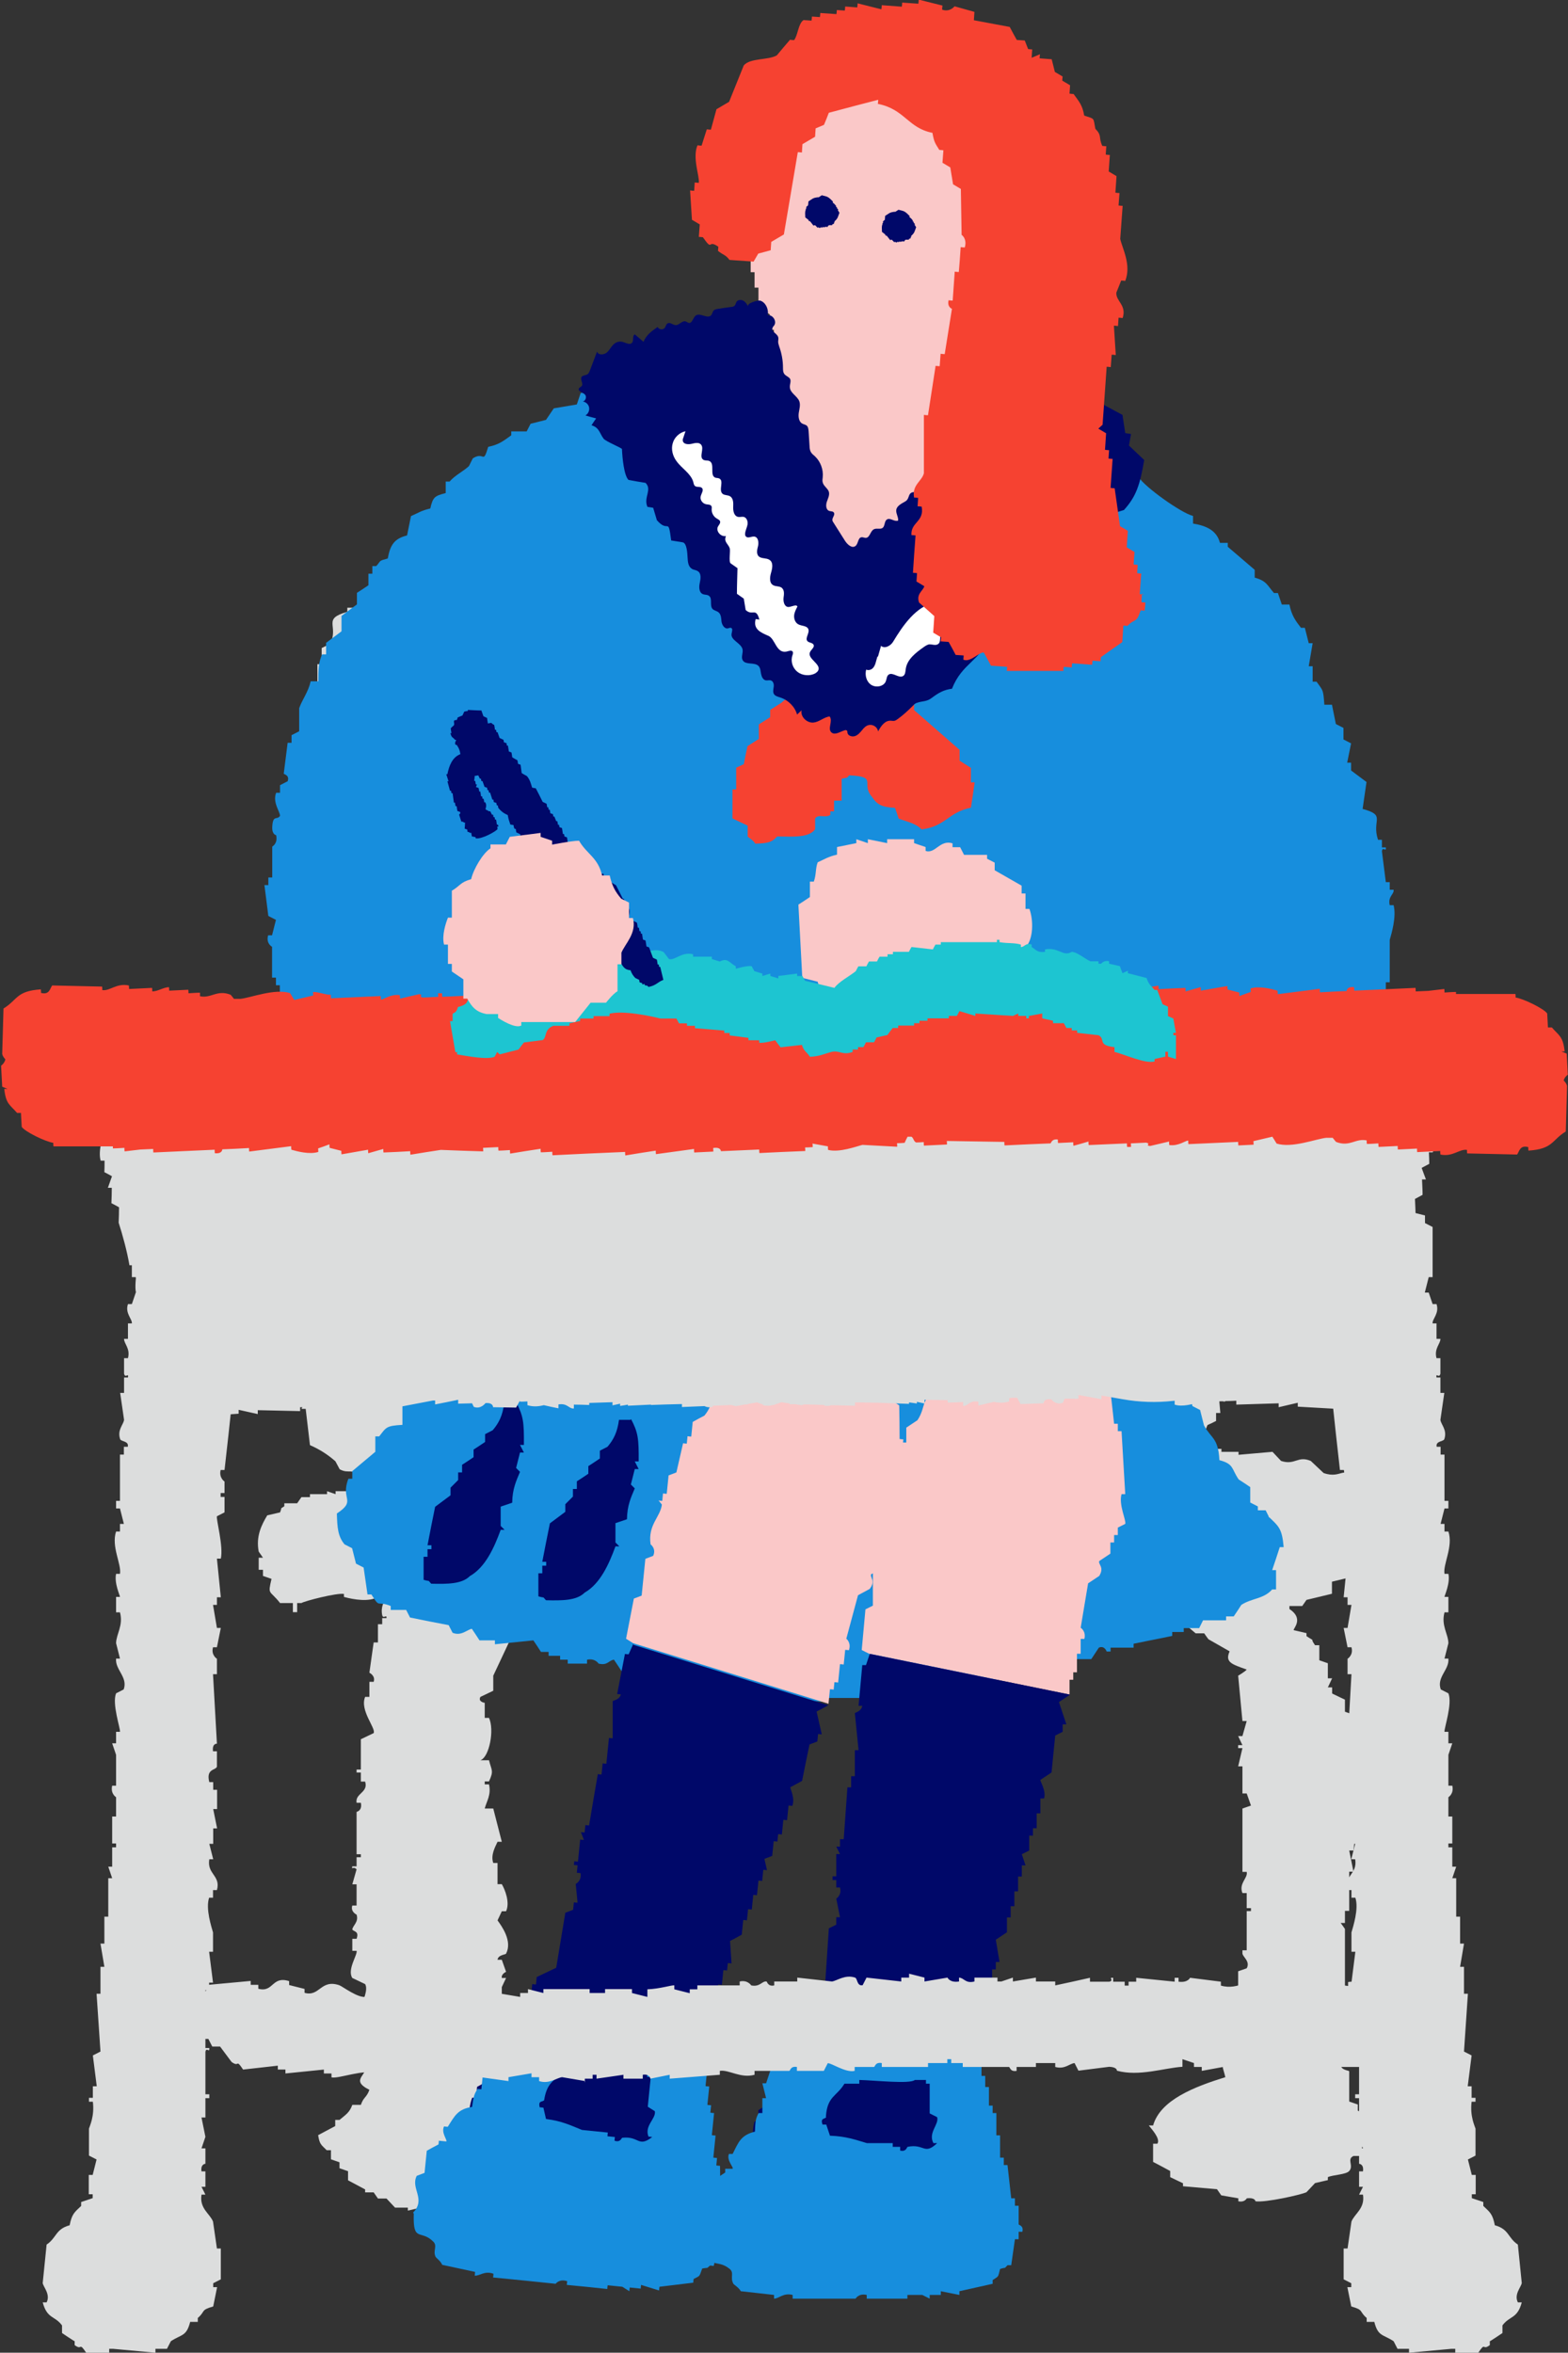<?xml version="1.0" encoding="UTF-8"?>
<svg id="_レイヤー_2" data-name="レイヤー 2" xmlns="http://www.w3.org/2000/svg" viewBox="0 0 84.43 126.63">
  <rect x="0" y="0" width="84.43" height="126.63" fill="#333333" stroke="none"/>
  <defs>
    <style>
      .cls-1 {
        fill: #1dc5d1;
      }

      .cls-1, .cls-2, .cls-3, .cls-4, .cls-5, .cls-6, .cls-7 {
        fill-rule: evenodd;
      }

      .cls-2 {
        fill: #fff;
      }

      .cls-3 {
        fill: #178edd;
      }

      .cls-4 {
        fill: #000869;
      }

      .cls-5 {
        fill: #f64231;
      }

      .cls-6 {
        fill: #fac8c8;
      }

      .cls-7 {
        fill: #dcdddd;
      }
    </style>
  </defs>
  <g id="_文字" data-name="文字">
    <g>
      <g>
        <path class="cls-7" d="M37.1,86.75v.16h.23c.23-.05.46-.11.69-.16.31.05.61.11.92.16v-.16c.38.05.76.11,1.15.16v-.16c.31-.05.61-.11.92-.16v.16c.53.05,1.07.11,1.6.16v-.16c.31-.05.61-.11.92-.16v-.16c.37.04.41.31.46.33.84-.05,1.68-.11,2.52-.16v.16c.69-.05,1.37-.11,2.06-.16v.16h1.83v-.16c.46-.05.92-.11,1.37-.16v.16h.46v.16c.49.1.69-.16.69-.16h2.29v.16c.38.05.4-.15.46-.16h2.98v-.16h.69v-.16c.23.05.46.11.69.16v.16h1.83c.08.11.15.22.23.33h1.14c.38.33.76.65,1.15.98h.46c.08.11.15.22.23.32.38.22.76.43,1.14.65-.26.59.11.69.92.98-.08.11-.46.33-.46.33.08.81.15,1.63.23,2.44h.23c-.08.27-.15.54-.23.81h-.23c.08.16.15.33.23.49h-.23v.16h.23l-.23.98h.23v1.46h.23c.08.22.15.43.23.65-.15.05-.31.11-.46.16v3.41h.23c.08.33-.44.61-.23,1.14h.23v.81h.23v.16h-.23v2.11h-.23v.16c0,.19.44.43.23.81-.15.05-.31.11-.46.16v.98h-.23c-.08.33-.15.65-.23.98h.23c.08.16.15.33.23.49-.15.05-.31.11-.46.16v.33h-.23c-.13.35.48.9.23,1.46h-.23c-.29.6-.12.77,0,1.3-1.65.51-3.5,1.22-3.89,2.6h-.23c.1.14.65.71.46.98h-.23v.98c.31.16.61.32.92.49v.33c.23.11.46.22.69.33v.16c.61.05,1.22.11,1.83.16.08.11.15.22.23.33.31.05.61.11.92.16v.16c.36.07.44-.16.46-.16.46-.05.46.16.46.16.53.08,2.46-.35,2.75-.49.15-.16.31-.33.46-.49.23-.05.46-.11.69-.16v-.16c.28-.13.97-.13,1.15-.33.26-.29-.15-.63.23-.81h.46v-.49h.46v-.81h-.23c.08-.27.15-.54.23-.81-.23-.11-.46-.22-.69-.33v-.33c-.15-.05-.31-.11-.46-.16v-1.63c-.03-.05-.42-.05-.46-.33.15-.05.31-.11.46-.16.24-.49-.21-.78-.23-1.14.08-.38.15-.76.23-1.14h-.23v-.33h-.23c.08-.33.15-.65.23-.98h-.23c-.06-.28.21-.28.23-.33v-3.25c-.08-.11-.15-.22-.23-.32h.23v-.65h.23v-2.11h.23c-.08-.38-.15-.76-.23-1.14h.23c.08-.7.15-1.41.23-2.11h-.23s.18-1.35.23-1.46h.23c.21-.53-.26-.76-.23-1.14.02-.2.44-.43.23-.81-.15-.05-.31-.11-.46-.16.08-.43.15-.87.23-1.3h-.23v-.33c-.15-.05-.31-.11-.46-.16v-.65c-.23-.11-.46-.22-.69-.33v-.33h-.23c.08-.16.15-.33.23-.49h-.23v-.81c-.15-.05-.31-.11-.46-.16v-.81h-.23c-.36-.51.14-.09-.46-.49v-.16c-.23-.05-.46-.11-.69-.16-.05-.07.58-.61-.23-1.14v-.16h.69c.08-.11.15-.22.23-.33.46-.11.92-.22,1.37-.33v-.65c.46-.11.92-.22,1.37-.33.08-.22.15-.43.23-.65h.46c.08-.16.15-.32.23-.49h.23c.43-.5.7-1.3.69-2.11-.82-.5-.56-1.22-1.83-1.46-.14-.32.03-.14-.23-.32-.46-1.03-.6-.13-1.6-.49-.23-.22-.46-.43-.69-.65-.71-.3-.84.25-1.6,0-.15-.16-.31-.33-.46-.49-.61.05-1.22.11-1.83.16v-.16h-.92v-.16h-.23v.16h-1.83v.16c-.38.05-.76.11-1.14.16-.08-.11-.15-.22-.23-.33-.61.05-1.22.11-1.83.16-.03,0-.09-.24-.46-.16-.13.03-.19.51-.92.33-.08-.11-.15-.22-.23-.33h-.46v-.16h-.23v.16h-.92v-.16c-.31.05-.61.11-.92.16v-.16c-1.13-.17-1.32.59-2.52.33v-.16h-.69v-.16h-.46v-.16c-.31.05-.61.11-.92.16-.03,0-.1-.21-.46-.16v.16c-.46-.05-.92-.11-1.37-.16-.08.11-.15.22-.23.33h-.69v.16c-1.05.18-1.16-.73-2.52-.49v.16c-.84-.05-1.68-.11-2.52-.16v.16h-.46v.16c-.23-.05-.46-.11-.69-.16v-.16c-.23.05-.46.11-.69.16,0,0-.25-.25-.69-.16v.16h-.92v.16h-.46v.16c-.61-.05-1.22-.11-1.83-.16v.16h-.46v.16h-.92v-.16c-1.14.05-2.29.11-3.43.16v.16c-.31-.05-.61-.11-.92-.16v.16h-.46v.16c-.38-.05-.76-.11-1.14-.16v.16c-.53-.05-1.07-.11-1.6-.16-.08.11-.15.22-.23.33-.61.16-.97-.25-1.83,0-.08.11-.15.22-.23.33-.23-.05-.46-.11-.69-.16v-.16c-.15.05-.31.11-.46.16,0,0-.27-.28-.69-.16-.15.16-.31.33-.46.49-.35.09-.46-.16-.46-.16-.45-.04-.46.16-.46.16-.38-.05-.76-.11-1.15-.16-.23.22-.46.43-.69.65h-1.37c-.08.01-.06.21-.46.16,0,0-.25-.25-.69-.16v.16h-.69v.16h-.69v.16c-.15-.05-.31-.11-.46-.16v.16h-.92v.16h-.46c-.08.11-.15.22-.23.33h-.69v.16c-.26.18-.1,0-.23.33-.23.05-.46.11-.69.16-.3.5-.62,1.12-.46,1.95.08.11.15.22.23.33h-.23v.65h.23v.33c.15.05.31.11.46.16-.21.9-.11.57.46,1.3h.69v.49h.23v-.49h.23c.17-.11,1.92-.56,2.29-.49v.16c.54.15,1.36.28,1.83,0h.46c-.13.25-.32.53-.23.98.05.23.26-.07.23.16h-.23v.33h-.23v.98h-.23c-.08.54-.15,1.08-.23,1.63,0,0,.34.16.23.49h-.23v.81h-.23c-.3.74.59,1.68.46,1.95-.23.11-.46.22-.69.33v1.63h-.23v.16h.23v.49h.23c.19.59-.55.63-.46,1.14h.23c.09.43-.23.49-.23.49v2.28h.23v.16h-.23v.49h-.23c-.05.23.04-.03.23.16-.08.27-.15.54-.23.81h.23v1.14h-.23c-.11.34.23.49.23.49.13.41-.22.59-.23.81.12.12.37.09.23.49h-.23v.65h.23c.06.21-.52,1.01-.23,1.46.23.11.46.22.69.33.18.29-.13.97-.23,1.14h-.23c-.27.54.2,1.32.23,1.63.04.36-.52.78-.23,1.3.15.05.31.11.46.16.31.64-.92.89.23,1.46-.16.44-.31.37-.46.81h-.46c-.15.42-.36.53-.69.81h-.23v.33c-.31.16-.61.33-.92.49.08.5.16.51.46.81h.23v.49c.15.05.31.11.46.16v.32c.15.05.31.11.46.16v.49c.31.16.61.33.92.49v.16h.46c.08.11.15.22.23.33h.46c.15.16.31.33.46.49h.69v.16c.23-.05.46-.11.69-.16v.16h1.15v-.16h.46v-.16h.23v.16h.23v-.16h.69c.23-.22.46-.43.69-.65h.46c.14-.06,1.32-.59,1.37-.65v-.49h.23c.26-.25.33-.28.46-.65.17-.12.67-1.1.46-1.46-.23-.11-.46-.22-.69-.33-.12-.27.22-.3.23-.33.23-.9-.48-1.19-1.37-1.3-.15-.6-.31-1.19-.46-1.79h.23v-4.06c.08-.16.15-.33.23-.49h-.23c-.04-.22.23-.33.23-.33-.08-.22-.15-.43-.23-.65h-.23c.03-.27.43-.27.46-.33.35-.68-.23-1.47-.46-1.79.08-.16.15-.33.23-.49h.23c.22-.48-.06-1.17-.23-1.46h-.23v-1.14h-.23c-.15-.42.1-.86.23-1.14h.23c-.15-.6-.31-1.19-.46-1.79h-.46c.1-.39.36-.74.23-1.3h-.23v-.16h.23c.27-.58.14-.58,0-1.14h-.46c.48-.17.76-1.64.46-2.28h-.23v-.81s-.38-.05-.23-.32c.23-.11.46-.22.69-.33v-.81c.46-.98.92-1.95,1.37-2.93.32-.36.91-.56,1.6-.65v-.16c.26-.07,2.06.75,3.43.49v-.16c.92.05,1.83.11,2.75.16.46-.05.92-.11,1.37-.16Z"/>
        <g>
          <path class="cls-5" d="M18.67,49.47h.25v-.45h.25c.22-.78-.68-.98-.51-1.59.17-.08.34-.15.51-.23.16-.43-.25-.68-.25-.68-.06-.46.25-.45.25-.45.18-.75-.34-1.13-.25-1.59h.25v-2.27h-.25v-.91h.25c.11-.5-.25-.68-.25-.68v-1.81h.25v-2.49h-.25c.25-.91.51-1.81.76-2.72h.25c.34-.38.68-.76,1.01-1.13h1.01c.08-.15.17-.3.25-.45.56-.2.73.3,1.01.23v-.23h.51v-.23h3.04v-.23h1.01v-.23h3.3v-.23h2.28v-.23c.61-.15,1.08.25,1.27.23v-.23h1.27v.23c.59.08,1.18.15,1.78.23v-.23c.61-.11.66.23,1.01.23.28,0,.84-.39,1.52-.23v.23h1.52v-.23h.25v.23h.76v.23c.35,0,.41-.36,1.01-.23v.23c.83.19,1.74-.07,2.28-.23v-.23c.36-.02-.1.16.25.23h.76v.23c1.01-.08,2.03-.15,3.04-.23v.23c.58.08.95-.43,1.78-.23v.23h1.52v.23h1.27v.23h1.01v.23h.51v.23h.76v.23h1.01v.23h.51v.23h.51c.08.15.17.3.25.45h.76c.08.15.17.3.25.45.59.15,1.18.3,1.78.45v2.27h.25c-.08.23-.17.45-.25.68h.25v.45c.25.15.51.3.76.45.09.3-.72.59-.76.68.08.76.17,1.51.25,2.27,0,0-.41.21-.25.68h.25v.45h.25c.08.76.17,1.51.25,2.27,0,0-.32-.01-.25.45,0,0,.33.11.25.45h-.25c.08.76.17,1.51.25,2.27h-.25v.45h-.25c-.16.7.98,1.22.51,2.27-.17.08-.34.15-.51.23-.08.98-.17,1.96-.25,2.95-.76-.08-1.52-.15-2.28-.23v.23c-.34.08-.68.15-1.01.23v.23c-.88.22-.77-.36-1.01-.45h-2.79c-.08.15-.17.3-.25.45-.38.1-1.29-.49-2.03-.23-.08.15-.17.3-.25.45-.42-.08-.85-.15-1.27-.23-1.01.08-2.03.15-3.04.23-.03,0-.1-.35-.51-.23v.23c-.25.08-.51.15-.76.23v.23c-.78.16-.98-.65-2.03-.45v.23c-.43.06-.43-.21-.51-.23h-4.06c-.51.08-1.01.15-1.52.23v-.23c-.25-.08-.51-.15-.76-.23v.23h-.51v.23c-.41.05-.79-.67-1.52-.45-.16.05-.07.62-.76.45-.08-.15-.17-.3-.25-.45-.6-.2-.98.26-1.27.23v-.23h-2.28v.23c-.42-.08-.85-.15-1.27-.23v-.23c-.18-.02-.67.37-1.27.23v-.23h-1.52v.23h-.51c-.08.15-.17.3-.25.45-1.18.44-1.43-.54-1.78-.68-.82-.34-1.77.37-2.28.23-.08-.15-.17-.3-.25-.45h-1.27c-.08.15-.17.3-.25.45-.71.16-.57-.39-.76-.45h-1.01v-.23h-.25c.08-.91.17-1.81.25-2.72h-.25v-1.13h-.25v-.23Z"/>
          <path class="cls-7" d="M16.46,69.33v1.08h.23l-.23,1.73h.23c.08.43.15.87.23,1.3-.23.07-.46.14-.69.22v1.52h.23v.22c-.08.14-.15.29-.23.43h.23c.08.65.15,1.3.23,1.95.54.24.96.51,1.37.87.08.14.15.29.23.43.52.28.63-.11,1.15.43h.69v-.22h.46c.08-.22.15-.43.23-.65.38-.22.76-.43,1.15-.65.52-.94-.64-.93.69-1.73-.08-.43-.15-.87-.23-1.3h-.23v-3.47h-.23c-.11-.47.23-.65.23-.65v-2.17h-.23c-.07-.44.23-.43.23-.43v-1.73h-.23v-1.95h.23c-.08-.43-.15-.87-.23-1.3h.23v-.87h-.23v-1.08c.17.08.46.43.46.43h1.37v.22h1.83v.22c.61-.07,1.22-.14,1.83-.22v.22h1.14v.22h5.27v.22c.99-.07,1.98-.14,2.98-.22v.22h1.37c.23-.07.46-.14.69-.22v.22h.46v.22c1.07.34,2.67-.17,3.44-.22h.92v.22h1.6v-.22c.32,0-.09.18.23.22h.92v-.22h1.6v.22h.23v-.22h3.43v-.22h2.29v-.22h1.37v-.22h.46v-.22h.23v.22h3.21v-.22h.46v-.22c.44-.1,1.17.57,1.83.22v-.22h.23c-.08.51-.15,1.01-.23,1.52h-.23v2.6h-.23v.87h-.23c.15.79.31,1.59.46,2.38-.15.07-.31.14-.46.22v2.17h.23c0,.18-.44.78-.23,1.3.06.16.52.09.46.43h-.23c-.08.72-.15,1.44-.23,2.17h-.23v.87h.23c-.08.43-.15.87-.23,1.3.54.43.53.88,1.37,1.08v.65c.46.13.2-.03.46.22.91.01,1.63,0,2.06-.43,1-.68,0-1.2.46-2.17.15-.07.31-.14.46-.22v-.43h.23c-.08-.87-.15-1.73-.23-2.6.15-.07.31-.14.46-.22v-4.33h-.23v-1.08h.23v-.43h.23c.08-1.08.15-2.17.23-3.25-.01-.05-.3-.07-.23-.43h.23c.28-1.07.38-3.4,0-4.33h.46c.08-.43.15-.87.23-1.3-.01-.05-.3-.07-.23-.43h.23v-2.17c-.08-.43-.15-.87-.23-1.3h.23v-.65h.23v-1.52h-.23v-1.52h.23c.32-1.09-.55-2.22-.46-2.6h.23c.08-.29.15-.58.23-.87h.23c.13-.4-.23-.65-.23-.65.08-.29.15-.58.23-.87h.23c.13-.37-.23-1.3-.23-1.3.15-.07.31-.14.46-.22v-.43h.23c.24-.58.16-2.04,0-2.6h-.23c-.07-.36.22-.38.23-.43-.08-.87-.15-1.73-.23-2.6h-.23v-.65h-.23v-.65c-.15-.07-.31-.14-.46-.22v-.87c-.23-.14-.46-.29-.69-.43v-.65c-.23-.14-.46-.29-.69-.43v-.43h-.23c-.23-.29-.46-.58-.69-.87-.38-.07-.76-.14-1.14-.22-.23-.29-.46-.58-.69-.87-.31-.07-.61-.14-.92-.22v-.22h-.69v-.22h-.46v-.22c-.23.07-.46.14-.69.22-.08-.14-.15-.29-.23-.43-.84-.14-1.68-.29-2.52-.43-.12.04-.13.54-.46.43-.15-.22-.31-.43-.46-.65h-.46v-.22c-.31.07-.61.14-.92.22v-.22c-.92-.07-1.83-.14-2.75-.22v.22c-.23-.07-.46-.14-.69-.22v-.22c-.36-.08-.44.21-.46.22-.51.07-.69-.22-.69-.22-.31.07-.61.14-.92.22v-.22c-.51-.11-1.37.22-1.37.22v-.22h-.46v-.22c-.23.07-.46.14-.69.22v.22h-.23v-.22h-1.6v-.22h-.23v.22h-1.37v.22h-.92v-.22c-.49-.1-.69.22-.69.22-.31-.07-.61-.14-.92-.22v.22c-.52.09-.64-.26-.92-.22v.22h-1.14v.22c-.15-.07-.31-.14-.46-.22h-1.6v.22c-.15-.07-.31-.14-.46-.22v.22c-.38-.07-.76-.14-1.15-.22-.08.14-.15.29-.23.43-.32-.04-.76-.37-1.37-.22-.08.02-.06.28-.46.22v-.22h-.23v.22h-.46v.22c-.45.12-.69-.22-.69-.22-.84.07-1.68.14-2.52.22v.22h-.69v.22h-.23v-.22c-.77-.09-1.2.27-1.6.22-.02,0-.1-.29-.46-.22v.22h-1.6v.22c-.31.07-.61.14-.92.22v.22c-.29-.03-1.02-.46-1.6-.22-.08.14-.15.29-.23.43-.76.07-1.53.14-2.29.22-.19.4-.35.57-.46,1.08h-.69v.22c-1.38.39-.44.72-.92,1.73-.15.07-.31.14-.46.22v.87h-.23v2.82c-.08.22-.15.43-.23.65h-.23c-.08,2.67-.15,5.35-.23,8.02-.08.43-.15.87-.23,1.3h.23c.08.22.15.43.23.65h.23c-.08.36-.15.72-.23,1.08h-.23v1.52h.23c.05.3-.16-.08-.23.22v2.38s.33.17.23.65c0,0-.24.04-.23.43.15.43.31.87.46,1.3h-.23v.43h-.23c.08.72.15,1.44.23,2.17h.23c-.08.58-.15,1.16-.23,1.73h.23v1.08h-.23c-.08.36-.15.72-.23,1.08h.23c.08.22.15.43.23.65h-.23l-.23,1.08h.23c.08.22.15.43.23.65h-.23v.43h-.23c.08.79.15,1.59.23,2.38h-.23v.43h-.23c-.09.37.22.38.23.43ZM21.73,52.86h.23v-.43h.23c.2-.75-.62-.94-.46-1.52.15-.07.31-.14.46-.22.14-.41-.23-.65-.23-.65-.06-.44.23-.43.23-.43.16-.72-.31-1.08-.23-1.52h.23v-2.17h-.23v-.87h.23c.1-.47-.23-.65-.23-.65v-1.73h.23v-2.38h-.23c.23-.87.46-1.73.69-2.6h.23c.31-.36.61-.72.92-1.08h.92c.08-.14.15-.29.23-.43.5-.19.66.28.92.22v-.22h.46v-.22h2.75v-.22h.92v-.22h2.98v-.22h2.06v-.22c.55-.14.97.24,1.14.22v-.22h1.15v.22c.53.07,1.07.14,1.6.22v-.22c.55-.1.6.22.92.22.25,0,.76-.37,1.37-.22v.22h1.37v-.22h.23v.22h.69v.22c.31,0,.37-.35.92-.22v.22c.75.18,1.57-.07,2.06-.22v-.22c.32-.02-.09.16.23.22h.69v.22c.92-.07,1.83-.14,2.75-.22v.22c.52.07.86-.41,1.6-.22v.22h1.37v.22h1.14v.22h.92v.22h.46v.22h.69v.22h.92v.22h.46v.22h.46c.08.14.15.29.23.43h.69c.08.14.15.29.23.43.53.14,1.07.29,1.6.43v2.17h.23c-.08.22-.15.43-.23.65h.23v.43c.23.14.46.29.69.43.08.28-.65.57-.69.65.08.72.15,1.44.23,2.17,0,0-.37.2-.23.65h.23v.43h.23c.08.72.15,1.44.23,2.17,0,0-.29,0-.23.43,0,0,.3.11.23.43h-.23c.08.72.15,1.44.23,2.17h-.23v.43h-.23c-.14.67.89,1.16.46,2.17-.15.07-.31.14-.46.22-.08.94-.15,1.88-.23,2.82-.69-.07-1.37-.14-2.06-.22v.22c-.31.07-.61.14-.92.22v.22c-.79.21-.7-.35-.92-.43h-2.52c-.08.14-.15.29-.23.43-.34.1-1.16-.47-1.83-.22-.08.14-.15.29-.23.43-.38-.07-.76-.14-1.14-.22-.92.07-1.83.14-2.75.22-.02,0-.09-.34-.46-.22v.22c-.23.07-.46.14-.69.22v.22c-.7.16-.89-.62-1.83-.43v.22c-.39.06-.39-.2-.46-.22h-3.66c-.46.07-.92.14-1.37.22v-.22c-.23-.07-.46-.14-.69-.22v.22h-.46v.22c-.37.05-.71-.64-1.37-.43-.14.04-.06.59-.69.43-.08-.14-.15-.29-.23-.43-.54-.19-.89.25-1.15.22v-.22h-2.06v.22c-.38-.07-.76-.14-1.15-.22v-.22c-.16-.02-.6.36-1.14.22v-.22h-1.37v.22h-.46c-.08.14-.15.29-.23.43-1.06.42-1.29-.51-1.6-.65-.74-.33-1.6.35-2.06.22-.08-.14-.15-.29-.23-.43h-1.15c-.08.14-.15.29-.23.43-.64.15-.51-.37-.69-.43h-.92v-.22h-.23c.08-.87.15-1.73.23-2.6h-.23v-1.08h-.23v-.22Z"/>
        </g>
      </g>
      <path class="cls-3" d="M51,67.37h.42v-.21h1.24v-.21c.59-.15.6-.37,1.04-.62v-.62h.62v-.21c.5-.13.46-.22.83-.41.21-.69.41-1.38.62-2.07,2.03,0,3.2-.02,4.56-.41.9-.07,1.8-.14,2.7-.21v-.21h.41c.14-.21.28-.42.41-.62l1.45-.21v.21h.83c.07-.14.14-.28.21-.41h.41v-.21h1.04v-.21h.41v-.21h.42v-.21h.41v-.21h.62c.14-.21.28-.41.41-.62.5-.37.37.22.62-.62.78-.15,1.27-.49,1.45-1.24h.41c.07-.21.14-.41.21-.62.21-.14.41-.28.62-.42v-.62c.21-.14.41-.28.62-.41v-.62h.21v-.41h.21v-.62h.21v-1.04h.21v-2.28c.09-.32.37-1.23.21-1.87h-.21c-.11-.48.24-.57.21-.83h-.21v-.41h-.21c-.07-.55-.14-1.11-.21-1.66.03-.29.25.08.21-.21h-.21v-.41h-.21c-.36-1.08.47-1.31-.83-1.66.07-.48.14-.97.21-1.45-.28-.21-.55-.41-.83-.62v-.42h-.21c.07-.35.14-.69.21-1.04-.14-.07-.28-.14-.41-.21v-.62c-.14-.07-.28-.14-.41-.21-.07-.35-.14-.69-.21-1.04h-.41c-.06-.85-.07-.74-.42-1.24h-.21v-.83h-.21c.07-.41.14-.83.21-1.24h-.21c-.07-.28-.14-.55-.21-.83h-.21c-.3-.39-.5-.66-.62-1.25h-.41c-.07-.21-.14-.41-.21-.62h-.21c-.37-.42-.39-.65-1.04-.83v-.42c-.48-.41-.97-.83-1.45-1.24v-.21h-.42c-.18-.68-.74-.92-1.45-1.04v-.41c-.65-.16-2.61-1.57-2.91-2.07h-.83c-.23-.85-.62-.81-1.24-1.24-.14-.21-.28-.41-.41-.62h-.83c-.21-.28-.41-.55-.62-.83h-.42c-.07-.14-.14-.28-.21-.41-.43-.19-.64.29-.83.21-.21-.28-.41-.55-.62-.83h-.83v-.21h-.41v-.21c-.41-.14-.83-.28-1.24-.41v-.21c-.14.07-.28.14-.41.21-.07-.14-.14-.28-.21-.41-.35.07-.69.14-1.04.21-.07-.14-.14-.28-.21-.41h-.41v-.21c-.14.07-.28.14-.42.21v-.21h-1.45v-.21c-.41-.07-.83-.14-1.24-.21v.21c-.69-.14-1.38-.28-2.07-.41v.21h-.42v.21c-.35.07-.36-.19-.41-.21-.9.07-1.8.14-2.7.21-.02,0-.08-.32-.42-.21-.14.21-.28.41-.41.62-.56.16-.51-.38-.62-.41-.67-.21-.74.4-.83.41-.37.08-1.18-.73-1.45-.83h-2.07c-.07.14-.14.28-.21.41-.32.1-.41-.21-.42-.21-.69.14-1.38.28-2.07.41-.07.14-.14.28-.21.42h-.62c-.07.14-.14.28-.21.41h-1.04c-.07.21-.14.41-.21.62-.41.07-.83.14-1.24.21-.14.21-.28.41-.42.62-.28.07-.55.14-.83.21-.07.14-.14.28-.21.41h-.83v.21c-.41.29-.64.5-1.24.62-.3.99-.19.22-.83.62-.07.14-.14.28-.21.42-.33.3-.75.49-1.04.83h-.21v.62c-.6.15-.69.22-.83.83-.49.11-.65.24-1.04.41-.07.35-.14.69-.21,1.04-.7.17-.91.53-1.04,1.24-.52.14-.34.1-.62.41h-.21v.41h-.21v.62c-.21.14-.41.28-.62.41v.62c-.28.21-.55.41-.83.62v.83c-.28.21-.55.41-.83.62v.62h-.21c-.2.42-.21.83-.21,1.45h-.41c-.13.58-.46.99-.62,1.45v1.24c-.14.07-.28.14-.41.21v.41h-.21c-.07.55-.14,1.11-.21,1.66,0,.04.33.07.21.41-.14.07-.28.14-.41.21v.41h-.21c-.2.52.2.99.21,1.24-.16.26-.39-.1-.42.62-.01.4.21.42.21.42.1.46-.2.6-.21.62v1.66h-.21v.41h-.21c.07.55.14,1.11.21,1.66.14.07.28.14.41.21-.07.28-.14.55-.21.83h-.21c-.13.44.21.62.21.62v1.66h.21v.41h.21v.83h.21c.24.35.13.29.62.41v.83h.21v.41h.21v.41c.14.07.28.14.41.21v.41h.21v.42c.21.14.41.28.62.41v.21c.28.07.55.14.83.21.22.17.28.87.41,1.04.22.28,1.49.6,1.87.83v.21h1.04v.21h.41v.21h.83c.54.34-.19.92,1.04,1.24-.07.41-.14.83-.21,1.24h.21c.14.48.28.97.41,1.45.72.14,1.08.33,1.24,1.04h.41c.12.41-.03.18.21.42.49.43,1.4-.11,2.07.21.14.21.28.41.41.62h.62v.21c.35-.07.69-.14,1.04-.21.14.21.28.41.41.62h2.9v.21h1.66v-.21h.83v.21h1.04v-.21h1.24v.21h1.04v-.21c.35.07.69.14,1.04.21v.21h.83v-.21c.17-.02.53.33,1.04.21v-.21c.69.07,1.38.14,2.08.21v-.21c.35-.07.69-.14,1.04-.21.07.14.14.28.21.41.23.16.57.3,1.04.21v-.21c.55.07,1.11.14,1.66.21v-.21h1.45v-.21c.35.07.69.14,1.04.21v-.21Z"/>
      <path class="cls-6" d="M54.93,9.26c-.21-.14-.41-.28-.62-.41v-.62c-.14-.07-.28-.14-.42-.21-.66-.72-1.14-1.63-2.28-1.87-.07-.21-.14-.41-.21-.62-.48-.14-.97-.28-1.45-.42v-.21c-.35.07-.69.14-1.04.21v-.21c-.9-.07-1.8-.14-2.7-.21v.21h-1.45v.21h-1.04v.21c-.52.37-.42.5-1.24.62-.16.62-.34.51-.41,1.25-.21.07-.41.14-.62.21-.07.41-.14.83-.21,1.24-.14.07-.28.14-.41.21.07.41.14.83.21,1.24-.14.07-.28.14-.42.21-.14,1.04-.28,2.08-.41,3.11h.21v1.24h.21v.83h.21v1.04c.21.14.41.28.62.41-.07.14-.14.28-.21.41h.21v.41h.21v1.66h-.21v.62c-.14.07-.28.14-.42.21v.41c-.21.14-.42.28-.62.42v.41c-.14.07-.28.14-.42.21v.41c-.14.07-.28.14-.41.21-.07.42-.14.83-.21,1.25h-.21v.41h-.21c.07.21.14.41.21.62,0,0-.35.22-.21.62.14.07.28.14.41.21v.83h.21v.41h.21c.07.21.14.42.21.62.65.13.87.19,1.04.83.47.06.54.02.83.21v.21h.42v.21h.62c1.11.45,3.16,1.05,4.57.62v-.21h1.04v-.21h.62c.07-.21.14-.41.21-.62h.21c.33-.37.24-.45.83-.62.07-.28.14-.55.21-.83.14-.07.28-.14.41-.21v-1.04c.04-.23.29-1.52,0-2.49-.18-.58-.49-1.38-.62-2.07,1.75-.34,2.74-1.38,3.73-2.49.21-.14.41-.28.62-.41v-.41c.14-.07.28-.14.41-.21v-.42h.21c.07-.55.14-1.11.21-1.66l-.21-.21c.14-.07.28-.14.41-.21-.07-.62-.14-1.25-.21-1.87h.21c.2-.85-.43-2-.62-2.49-.07-.48-.14-.97-.21-1.45Z"/>
      <path class="cls-6" d="M51.48,54.72v-.41h.62v-.21c1.07-.03,1.19-.3,1.87-.62.1-.51.2-.76.21-1.45.63-.15.89-.4,1.04-1.04.42-.42.44-1.44.21-2.07h-.21v-.83h-.21v-.42c-.48-.28-.97-.55-1.45-.83v-.41c-.14-.07-.28-.14-.41-.21v-.21h-1.24c-.07-.14-.14-.28-.21-.41h-.41v-.21c-.69-.21-.92.58-1.45.41v-.21c-.21-.07-.41-.14-.62-.21v-.21h-1.45v.21c-.35-.07-.69-.14-1.04-.21v.21c-.21-.07-.41-.14-.62-.21v.21c-.35.07-.69.14-1.04.21v.41c-.49.11-.65.24-1.04.41-.13.34-.07.66-.21,1.04h-.21v.83c-.21.14-.41.28-.62.41.07,1.31.14,2.63.21,3.94.28.07.55.14.83.21.16.63.4.71.83,1.04v.21h.62c.07.14.14.28.21.41h1.04v.21c.29.12,1.17.36,1.66.21v-.21h.41v-.21h.21v.21h.62v.21c.68.21,1.41-.11,1.87-.21Z"/>
      <path class="cls-6" d="M56.94,60.85v.41c.14.07.28.14.41.21v1.04c.14.07.28.14.41.21.07.35.14.69.21,1.04.42.07.83.14,1.25.21v.21h1.45v.21h2.08v.21h.41v.21c.63.2,1.13-.24,1.45-.41v-.21c.41.14.83.28,1.24.41.21-.25.74-.67,1.04-.83.07-.35.14-.69.21-1.04h.62v-.21c.5-.13.46-.22.83-.42v-1.87h.21v-.21h-.21v-.42c-.21-.14-.41-.28-.62-.41.11-.41.22-.29,0-.83h-.21c.07-.21.14-.41.21-.62h-.21c-.07-.48-.14-.97-.21-1.45h-.41v-.41c-.21-.07-.42-.14-.62-.21v-.21h-.41c-.07-.14-.14-.28-.21-.41h-.62v-.21c-.28-.07-.55-.14-.83-.21v-.21c-.42.14-.83.28-1.25.42-.07-.14-.14-.28-.21-.42-.9.21-1.8.42-2.7.62-.14.21-.28.41-.42.62h-.41v.21c-.35.28-.69.55-1.04.83v.62c-.52.13-.34.11-.62.41h-.21v.41h-.21c-.24.3-.31.37-.41.83h-.21v.83h.21c-.07.35-.14.69-.21,1.04h.21Z"/>
      <path class="cls-5" d="M40.62,45.41c.67-.02.92-.05,1.23-.39.85.01,1.71.08,2.04-.39v-.58c.19-.26.55,0,.82-.19v-.19h.2v-.58h.41v-1.17c.41-.12.18.03.41-.19,1.59.08.58.43,1.23,1.17.28.42.53.54,1.23.58.07.19.14.39.2.58.45.17.92.25,1.23.58,1.29-.15,1.43-.92,2.66-1.17.07-.45.14-.91.2-1.36h-.2v-.78c-.2-.13-.41-.26-.61-.39v-.58c-.82-.71-1.63-1.43-2.45-2.14v-.39c-.79-.21-.64-.58-1.43-.78v-.78h-.2c-.45-.6-.97-.68-1.43-1.17h-.61c-.2.26-.41.52-.61.78h-.41c-.13.08-.16.26-.41.39-.1.48-.2.71-.2,1.36-.87-.05-1.31-.32-1.84.19-.2.13-.41.26-.61.39v.39c-.2.13-.41.26-.61.39v.78c-.2.13-.41.26-.61.39-.07.32-.14.65-.2.97-.14.06-.27.13-.41.19v1.17h-.2v1.56c.27.13.54.26.82.39v.58c.03.06.3.19.41.39Z"/>
      <path class="cls-4" d="M49.64,25.75c.12-.19.43-.16.64-.25.3-.14.37-.5.41-.82.04-.31.14-.68.45-.79.15-.05.32-.02.47-.08.52-.19.29-1.09.78-1.35.19-.1.49-.12.51-.33,0-.07-.03-.14-.05-.21-.21-.61.52-1.33.86-1.79.18-.25.36-.5.54-.75.5.26.93-.5,1.49-.56,1.03-.11,1.75,1.44,2.09,2.11.87.47,1.74.93,2.61,1.4.05.33.1.66.15.98.1.02.2.03.31.05-.04.21-.07.41-.11.62.27.26.55.52.82.78-.23,1.36-.44,1.97-1.09,2.69-.22.07-.45.14-.67.21-.04.21-.07.41-.11.62-.1-.02-.21-.03-.31-.05-.81,1.19-.23,1.76-1.91,1.91-.39,1.2-.87,1.32-1.6,1.96-.1-.02-.21-.03-.31-.05-.17.4-.35.79-.52,1.19-.1-.02-.2-.03-.31-.05-.44.41-.53.47-.83,1.14-.21-.03-.41-.07-.62-.1-.58,1.38-1.52,1.45-2.07,2.84-.43.05-.74.23-1.07.48-.31.24-.5.16-.85.29-.08.03-.14.1-.2.16-.25.25-.51.49-.8.7-.06.04-.12.09-.2.1-.06,0-.11,0-.17-.01-.33-.02-.54.3-.69.58-.02-.22-.26-.39-.48-.35-.17.03-.29.16-.39.29-.11.13-.22.26-.38.31-.16.05-.38-.02-.4-.19,0-.04,0-.08-.03-.11-.03-.03-.09-.03-.13-.01-.23.07-.5.27-.69.12-.25-.2.09-.62-.11-.87-.31.04-.56.3-.87.33-.36.03-.71-.32-.64-.66-.08.08-.16.15-.24.23-.12-.42-.47-.78-.91-.92-.12-.04-.25-.07-.32-.16-.09-.11-.05-.27-.03-.41.02-.14-.02-.31-.16-.35-.08-.02-.17.01-.26,0-.16-.03-.23-.2-.26-.35s-.03-.32-.14-.43c-.22-.21-.68-.04-.84-.29-.12-.18.03-.41-.02-.61-.08-.33-.64-.48-.59-.82.02-.12.09-.3-.04-.33-.05-.01-.1.02-.15.03-.19.04-.32-.18-.35-.36-.02-.18-.02-.4-.17-.51-.09-.07-.23-.09-.31-.17-.18-.19.02-.58-.21-.72-.09-.06-.21-.04-.31-.08-.22-.09-.22-.39-.17-.61.05-.22.09-.51-.11-.63-.07-.05-.17-.06-.25-.09-.29-.13-.28-.43-.3-.68-.01-.16-.03-.74-.26-.78-.21-.03-.41-.07-.62-.1-.17-1.32-.13-.36-.77-1.09-.07-.22-.13-.45-.2-.67-.1-.02-.21-.03-.31-.05-.22-.52.27-.92-.1-1.29-.31-.05-.62-.1-.92-.16-.24-.24-.33-1.18-.35-1.66,0-.06-.88-.41-.99-.56-.22-.29-.22-.59-.65-.72.08-.12.16-.25.25-.37-.19-.05-.39-.1-.58-.16.15-.08.23-.26.2-.43-.03-.17-.18-.3-.34-.32.16-.03.23-.27.11-.38-.12-.12-.39-.17-.32-.32.03-.06.11-.08.15-.13.11-.13-.1-.35,0-.5.07-.09.22-.07.32-.14.06-.04.09-.12.12-.19.13-.34.26-.69.39-1.03.06.21.38.19.54.04.16-.15.25-.37.43-.49.12-.08.28-.11.43-.06.17.05.37.17.48.04.11-.12,0-.37.15-.45.16.13.31.26.47.4.13-.35.45-.59.76-.8.07.15.3.17.39.04.05-.07.06-.18.14-.23.14-.09.29.09.45.09.19,0,.34-.26.53-.2.06.02.11.07.17.08.19.03.22-.29.38-.4.23-.16.61.19.81,0,.08-.08.08-.21.16-.28.05-.04.12-.06.19-.07.25-.04.5-.08.75-.11.06,0,.12-.02.17-.06.06-.06.07-.15.11-.22.08-.11.25-.12.37-.05.12.07.19.19.26.31-.11-.18.52-.35.64-.32.31.09.48.51.4.79.27-.05.51.31.36.54-.04.05-.09.1-.1.16-.05.19.25.28.31.47.03.08,0,.17,0,.26,0,.09.04.18.06.26.13.36.2.75.2,1.13,0,.12,0,.25.08.35.08.1.23.14.3.25.07.13-.02.29-.01.44,0,.32.4.48.51.77.07.2,0,.42-.03.62-.03.21,0,.46.17.57.08.05.19.06.26.12.08.07.09.2.1.31.02.26.03.53.05.79,0,.11.02.23.07.32.05.09.14.16.22.23.3.28.46.71.42,1.12-.01.1-.03.19,0,.29.05.2.27.31.33.5.05.18-.05.36-.11.54s-.05.43.13.49c.09.03.2.01.25.09.08.12-.09.26-.08.4,0,.05.03.1.06.14.21.33.41.65.62.98.13.2.37.42.56.28.16-.12.13-.44.32-.47.08-.02.17.04.25.03.21-.02.23-.36.42-.46.15-.08.35.02.48-.08.13-.11.08-.36.23-.45.17-.11.4.14.6.06.02-.2-.13-.39-.1-.58.04-.23.3-.34.5-.46.18-.11.15-.33.27-.43.13-.11.26-.02.38-.11.23-.17.08-.43.22-.65Z"/>
      <path class="cls-2" d="M47.27,35.36c.06-.2.11-.4.17-.6.19.18.52,0,.65-.22.49-.81,1.25-1.98,2.33-2.12.04-.21.07-.42.11-.63.56-.44,1.12-.88,1.68-1.32.04-.21.07-.42.11-.63.18-.08.35-.16.53-.23.02-.1.04-.21.05-.31.16.03.32.05.47.08.04-.21.07-.42.11-.63.25-.06.51-.13.76-.19.18-.32.69-.78.55-1.16.38.13.82-.26.71-.63.22-.13.43-.3.59-.49.25.09.49.18.74.27.11.04.23.09.27.19.07.16-.1.32-.26.4-.16.08-.35.18-.37.35-.01.15.13.31.07.45-.09.19-.44.11-.56.28-.11.15.06.38-.02.55-.07.15-.29.18-.41.3-.25.23-.04.72-.31.94-.23.18-.64.03-.83.24-.2.23.05.63-.16.85-.18.18-.54.07-.73.24-.17.16-.09.46-.25.63-.17.18-.52.12-.66.32-.15.2.04.54-.14.71-.19.19-.57,0-.78.16-.14.1-.14.3-.25.43-.19.22-.62.17-.76.42-.12.21.03.55-.19.67-.13.07-.29,0-.44,0-.11.01-.21.08-.3.14-.44.31-.91.67-.98,1.19-.02.14-.02.31-.15.38-.23.13-.55-.23-.77-.08-.11.08-.1.23-.15.35-.1.29-.53.37-.79.2-.26-.17-.35-.52-.27-.82.12.06.28.01.37-.09.09-.1.13-.23.16-.35l.08-.28Z"/>
      <path class="cls-2" d="M42.82,32.58s.09.01.12.06c-.08.16-.17.32-.18.5-.01.18.06.37.22.46.18.1.46.07.54.25.1.22-.21.51-.03.67.09.08.25.07.31.17.09.14-.13.27-.19.42-.14.35.61.63.45.97-.03.07-.1.12-.16.16-.29.16-.7.13-.96-.08-.27-.21-.38-.58-.27-.89.02-.06.05-.14.01-.2-.06-.09-.21-.03-.33,0-.56.11-.6-.69-.98-.85-.42-.18-.83-.36-.68-.9.07.01.13.02.2.03-.19-.69-.37-.17-.74-.52-.03-.2-.07-.41-.1-.61-.12-.09-.25-.17-.37-.26,0-.46.02-.92.03-1.38-.12-.09-.25-.17-.37-.26-.11-.08,0-.68-.05-.82-.09-.24-.33-.34-.2-.65-.28.06-.56-.27-.43-.51.05-.09.15-.19.11-.29-.03-.07-.11-.1-.17-.14-.18-.1-.29-.31-.28-.5,0-.06.02-.13-.02-.18-.05-.08-.18-.07-.28-.09-.2-.04-.34-.25-.29-.43.04-.16.19-.35.05-.46-.09-.07-.24-.02-.34-.08-.08-.05-.09-.15-.11-.23-.13-.46-.63-.73-.91-1.13-.2-.27-.29-.63-.2-.94.08-.32.36-.59.69-.66l-.12.36c-.02.05-.04.11-.02.17.04.17.28.19.46.15.17-.04.39-.1.51.03.21.22-.13.68.14.83.09.05.21.02.31.06.33.14,0,.78.33.9.06.02.13.01.2.04.29.12-.05.63.19.83.1.08.26.06.38.12.2.1.2.36.19.58s.04.49.26.54c.1.02.21-.02.31,0,.17.05.23.26.2.42s-.12.32-.13.49c0,.05,0,.11.05.15.11.11.3-.02.45,0,.21.03.24.31.2.5-.05.19-.11.43.04.57.15.13.4.07.57.18.22.14.16.45.09.69-.07.24-.11.56.12.68.13.07.3.04.43.12.18.12.15.36.12.56-.02.2.04.47.25.49.13,0,.28-.08.4-.08Z"/>
      <path class="cls-5" d="M61.59,32c-.07,0-.14-.01-.22-.02.03-.37.05-.74.08-1.11-.07,0-.14-.01-.22-.02.01-.15.02-.3.03-.45-.07,0-.14-.01-.22-.02.02-.22.03-.45.05-.67-.14-.08-.28-.17-.42-.25.02-.3.04-.59.06-.89-.14-.08-.28-.17-.42-.25-.1-.68-.19-1.36-.29-2.04-.07,0-.14-.01-.22-.02.04-.52.07-1.04.11-1.56-.07,0-.14-.01-.22-.02.01-.15.02-.3.03-.45-.07,0-.14-.01-.22-.02.02-.3.04-.59.06-.89-.14-.08-.28-.17-.42-.25l.23-.21c.07-1.04.15-2.08.22-3.12.07,0,.14.01.22.02.02-.22.03-.45.05-.67.07,0,.14.01.22.02-.03-.52-.07-1.05-.1-1.58.07,0,.14.01.22.02.01-.15.02-.3.03-.45.07,0,.14.01.22.02.23-.7-.37-.9-.34-1.37.09-.22.18-.44.26-.65.07,0,.14.01.22.02.34-.87-.16-1.75-.27-2.26.04-.59.09-1.19.13-1.78-.07,0-.14-.01-.22-.02.02-.22.03-.45.05-.67-.07,0-.14-.01-.22-.02.02-.3.04-.59.06-.89-.14-.08-.28-.17-.42-.25.02-.3.04-.59.06-.89-.07,0-.14-.01-.22-.02.01-.15.02-.3.03-.45-.07,0-.14-.01-.22-.02-.21-.48,0-.54-.37-.92-.12-.62-.01-.51-.6-.71-.1-.59-.29-.76-.57-1.16-.07,0-.14-.01-.22-.02.01-.15.02-.3.03-.45-.14-.08-.28-.17-.42-.25,0-.07.01-.15.02-.22-.14-.08-.28-.17-.42-.25-.06-.23-.11-.46-.17-.68-.22-.02-.43-.03-.65-.05,0-.07.01-.15.02-.22-.15.06-.3.13-.45.19.01-.15.02-.3.03-.45-.07,0-.14-.01-.22-.02-.06-.15-.12-.31-.18-.46l-.43-.03c-.13-.23-.26-.47-.38-.7-.64-.12-1.29-.24-1.93-.36.01-.15.02-.3.03-.45-.36-.1-.71-.2-1.07-.3,0,0-.25.33-.67.18,0-.07.01-.15.02-.22-.43-.11-.86-.21-1.28-.32,0,.07-.01.15-.02.22-.29-.02-.58-.04-.87-.06,0,.07-.01.15-.02.22-.36-.03-.72-.05-1.08-.08,0,.07-.01.15-.02.22-.43-.11-.86-.21-1.28-.32,0,.07-.01.15-.02.22-.22-.02-.43-.03-.65-.05,0,.07-.01.15-.02.22-.14-.01-.29-.02-.43-.03,0,.07-.01.15-.02.22-.29-.02-.58-.04-.87-.06,0,.07-.01.15-.02.22-.14-.01-.29-.02-.43-.03,0,.07-.01.15-.02.22-.14-.01-.29-.02-.43-.03-.29.19-.3.81-.51,1.08-.07,0-.14-.01-.22-.02-.24.28-.48.56-.71.84-.47.27-1.43.13-1.78.54-.26.65-.53,1.31-.79,1.96-.23.13-.45.27-.68.4-.1.37-.2.73-.3,1.1-.07,0-.14-.01-.22-.02-.09.29-.19.58-.28.88-.07,0-.14-.01-.22-.02-.29.66.12,1.68.07,2.02-.07,0-.14-.01-.22-.02-.01.15-.02.3-.03.45-.07,0-.14-.01-.22-.02.03.53.07,1.05.1,1.58.14.08.28.17.42.25-.02.22-.03.45-.05.67.07,0,.14.01.22.02.57.81.22.08.83.51,0,.07-.01.15-.02.22.26.22.41.2.62.49.43.03.87.06,1.3.09.08-.14.17-.29.25-.43.22-.06.44-.12.67-.18.01-.15.02-.3.03-.45.23-.13.45-.27.68-.4.25-1.48.5-2.95.75-4.43.07,0,.14.01.22.02.01-.15.02-.3.03-.45.23-.13.45-.27.68-.4.01-.15.02-.3.03-.45.15-.06.3-.13.45-.19.09-.22.18-.43.26-.65.89-.24,1.77-.47,2.66-.7,0,.07-.01.15-.02.22,1.46.29,1.61,1.3,2.94,1.56.09.52.15.56.37.92.07,0,.14.01.22.02-.02.22-.03.45-.05.67.14.08.28.17.42.25.05.3.1.6.15.91.14.08.28.17.42.25.01.82.03,1.64.04,2.47,0,0,.31.2.17.68-.07,0-.14-.01-.22-.02-.03.45-.06.89-.1,1.34-.07,0-.14-.01-.22-.02-.04.52-.07,1.04-.11,1.56-.07,0-.14-.01-.22-.02-.09.37.18.46.18.46-.13.81-.26,1.62-.39,2.44-.07,0-.14-.01-.22-.02-.02.22-.03.45-.05.67-.07,0-.14-.01-.22-.02-.14.89-.27,1.77-.41,2.66-.07,0-.14-.01-.22-.02,0,1.04,0,2.09,0,3.14-.11.44-.65.62-.53,1.31.07,0,.14.01.22.02-.01.15-.02.3-.03.45.07,0,.14.01.22.02.15.82-.6.83-.55,1.53.07,0,.14.01.22.02-.05.67-.1,1.34-.14,2.01.07,0,.14.01.22.02-.01.15-.02.3-.03.45.14.08.28.17.42.25-.05.24-.45.41-.28.88.27.24.55.49.82.73-.02.3-.04.59-.06.89.14.08.28.17.42.25,0,.07-.01.15-.02.22.14.01.29.02.43.03.13.23.26.47.38.7l.43.03c0,.07-.01.15-.02.22.37.19.91-.46,1.11-.37.13.23.26.47.38.7.29.02.58.04.87.06,0,.07-.01.15-.02.22,1.02,0,2.03,0,3.05,0,0-.07.01-.15.02-.22.14.01.29.02.43.03,0-.07.01-.15.02-.22.36.03.72.05,1.08.08,0-.07.01-.15.02-.22.14.01.29.02.43.03,0-.07.01-.15.02-.22.38-.27.76-.54,1.15-.81.02-.3.04-.59.06-.89.07,0,.14.01.22.02.41-.44.47-.1.71-.84.07,0,.14.01.22.02,0-.07.01-.15.02-.22,0-.07.01-.15.02-.22-.07,0-.14-.01-.22-.02.01-.15.02-.3.03-.45Z"/>
      <path class="cls-5" d="M53.32,32.2c.29-.35.41-.48.54-.89-.02-.08-.03-.16-.05-.24.12-.13.23-.26.35-.39-.02-.08-.03-.16-.05-.24.04-.04.08-.09.12-.13-.02-.08-.03-.16-.05-.24.04-.04.08-.09.12-.13-.03-.16-.06-.32-.09-.48.04-.04.08-.09.12-.13-.03-.16-.06-.32-.09-.48.04-.04.08-.09.12-.13-.06-.32-.12-.64-.18-.96.04-.04.08-.09.12-.13.07-.67.11-.81-.04-1.69.08-.09.16-.17.23-.26-.06-1.29-.11-2.58-.17-3.87.09-.29.17-.58.26-.87-.03-.16-.06-.32-.09-.48.04-.04.08-.09.12-.13-.08-.68-.16-1.36-.25-2.04.06-.17.12-.33.19-.5-.03-.16-.06-.32-.09-.48.04-.04.08-.09.12-.13l-.16-.11c-.04-.44-.07-.88-.11-1.33.06-.17.13-.33.19-.5-.03-.16-.06-.32-.09-.48.04-.04.08-.09.12-.13-.08-.2-.17-.39-.25-.59.04-.04.08-.09.12-.13-.05-.24-.09-.48-.14-.72l.12-.13c-.03-.16-.06-.32-.09-.48l.12-.13c-.1-.32-.18-.29-.3-.83-.57.73-.59,1.27-1.03,2.01.03.16.06.32.09.48-.08.09-.16.17-.23.26.09,1.33-.24,1.62.03,3.15-.25.46-.21.54-.37,1,.08.4.15.8.23,1.2-.67,1.24-.13,1.73-.25,3.17-.06.17-.12.33-.19.5.03.16.06.32.09.48-.11.41-.22.82-.33,1.23.06.32.12.64.18.96l-.12.13c.05.24.09.48.14.72-.09.29-.17.58-.26.87.03.16.06.32.09.48-.04.04-.08.09-.12.13.05.52.1,1.04.15,1.56-.04.04-.08.09-.12.13.34,1.33.8,1.31,1.24,2.1Z"/>
      <path class="cls-5" d="M56.88,32.59c.29-.35.41-.48.54-.89l-.05-.24c.12-.13.23-.26.35-.39-.02-.08-.03-.16-.05-.24.04-.04.08-.09.12-.13-.02-.08-.03-.16-.05-.24.04-.04.08-.09.12-.13-.03-.16-.06-.32-.09-.48l.12-.13c-.03-.16-.06-.32-.09-.48.04-.04.08-.09.12-.13-.06-.32-.12-.64-.18-.96.04-.04.08-.09.12-.13.07-.67.11-.81-.04-1.69.08-.09.15-.17.23-.26-.06-1.29-.11-2.58-.17-3.87.09-.29.17-.58.26-.87-.03-.16-.06-.32-.09-.48.04-.04.08-.09.12-.13-.08-.68-.16-1.36-.25-2.04.06-.17.12-.33.19-.5-.03-.16-.06-.32-.09-.48l.12-.13-.16-.11c-.04-.44-.07-.88-.11-1.33.06-.17.13-.33.19-.5-.03-.16-.06-.32-.09-.48.04-.04.08-.09.12-.13-.08-.2-.17-.39-.25-.59.04-.04.08-.09.12-.13-.05-.24-.09-.48-.14-.72.04-.04.08-.09.12-.13-.03-.16-.06-.32-.09-.48.04-.04.08-.09.12-.13-.1-.32-.18-.29-.3-.83-.57.73-.59,1.27-1.03,2.01.03.16.06.32.09.48-.08.09-.15.17-.23.26.09,1.33-.24,1.62.03,3.15-.25.46-.21.54-.37,1,.08.4.15.8.23,1.2-.67,1.24-.13,1.73-.25,3.17-.06.17-.12.33-.19.5.03.16.06.32.09.48-.11.41-.22.82-.33,1.23.06.32.12.64.18.96-.04.04-.08.09-.12.13.05.24.09.48.14.72-.09.29-.17.58-.26.87.03.16.06.32.09.48-.04.04-.08.09-.12.13.05.52.1,1.04.15,1.56-.04.04-.08.09-.12.13.35,1.33.8,1.31,1.24,2.1Z"/>
      <path class="cls-4" d="M44.93,11.94s0-.02,0-.02c.2-.18.18-.24.27-.47-.02-.03-.03-.05-.05-.08,0,0,0,0,0,0h0s-.02-.03-.03-.04c.02-.1.01-.05-.03-.1,0,0,0,0,0,0-.01-.01-.02-.02-.03-.03,0,0,0,0,0,0,0-.01.01-.02.02-.03-.02-.01-.05-.03-.07-.04,0-.01.01-.02.02-.03-.04-.06-.1-.13-.18-.19,0,0-.02-.02-.02-.02,0,0,.02-.02.03-.03-.3-.32-.33-.27-.61-.35-.06.04-.11.07-.17.11-.02,0-.04,0-.05,0,0,0,0,0,0-.01,0,0,0,0-.01.01-.26.03-.28.09-.49.22,0,.07-.01.14-.02.21,0,0-.01.02-.02.03,0,0-.02,0-.03,0,0,0,0,.01,0,.02-.02.02-.04.03-.06.05,0,0,.02.02.03.03-.06.09-.05.08-.04.1-.06.15-.03.22-.03.42.06.05.13.1.19.15,0,.01-.01.02-.02.03.03.02.06.02.09.03.06.08.12.15.18.23.03,0,.06-.02.09-.02.05.05.09.1.14.14,0,0,.02-.02.03-.03.14.08.04.03.17,0,0,0,.02.02.03.03.02-.02.04-.04.06-.05,0,0,0,0,0,0,0,0,.02.02.03.03.02,0,.05-.02.08-.03.05,0,.09,0,.14,0,0-.02.02-.05.03-.07,0,0,.01,0,.02,0,0,0,.02-.02.03-.02.05,0,.1,0,.16,0,0-.01,0-.03,0-.04.15-.05.06-.02.11-.11,0,0,0,0,.01-.01.01,0,.02,0,.03,0Z"/>
      <path class="cls-4" d="M49.06,12.72s0-.02,0-.02c.2-.18.18-.24.27-.47-.02-.03-.03-.05-.05-.08,0,0,0,0,0,0,0,0,0,0,0,0,0-.01-.02-.03-.03-.04.02-.1.01-.05-.03-.1,0,0,0,0,0,0-.01-.01-.02-.02-.03-.03,0,0,0,0,0,0,0-.01.01-.02.02-.03-.02-.01-.05-.03-.07-.04,0-.01.01-.02.02-.03-.04-.06-.1-.13-.18-.19,0,0-.02-.02-.02-.02,0,0,.02-.02.03-.03-.3-.32-.33-.27-.61-.35-.06.04-.11.07-.17.11-.02,0-.04,0-.05,0,0,0,0,0,0-.01,0,0,0,0-.01.01-.26.03-.28.09-.49.22,0,.07-.01.14-.02.21,0,.01-.01.02-.02.03,0,0-.02,0-.03,0,0,0,0,.01,0,.02-.02.02-.04.03-.06.05,0,0,.02.02.03.03-.06.09-.05.08-.04.1-.06.15-.03.22-.03.42.06.05.13.1.19.15,0,.01-.01.02-.02.03.03.02.06.02.09.03.06.08.12.15.18.23.03,0,.06-.02.09-.02.05.05.09.1.14.14,0,0,.02-.02.03-.03.14.08.04.03.17,0,0,0,.02.02.03.03.02-.02.04-.04.06-.05h0s.02.02.03.03c.02,0,.05-.02.08-.03.05,0,.09,0,.14,0,0-.02.02-.05.03-.07,0,0,.01,0,.02,0,0,0,.02-.02.03-.02.05,0,.1,0,.16,0,0-.01,0-.03,0-.04.15-.05.06-.02.11-.11,0,0,0,0,.01-.01.01,0,.02,0,.03,0Z"/>
      <path class="cls-3" d="M68.36,81.71c-.07-.14-.14-.28-.21-.42h-.42v-.21c-.14-.07-.28-.14-.41-.21v-.83c-.21-.14-.41-.28-.62-.41-.4-.57-.24-.83-1.04-1.04-.07-1.22-.42-1.13-.83-1.87-.07-.28-.14-.55-.21-.83-.14-.07-.28-.14-.41-.21-.07-.28-.14-.55-.21-.83-.14-.07-.28-.14-.42-.21-.08-.2.37-.38.21-.83h-.21v-.42c-.14-.07-.28-.14-.41-.21v-.83h-.21v-.41h-.21c.14-.62.28-1.24.42-1.87-.14-.07-.28-.14-.42-.21-.07-.21.34-.38.21-.83h-.21v-1.04h-.21v-1.04h-.21v-.42h-.21c.07-.41.14-.83.21-1.24h-.21c-.14-.48-.28-.97-.41-1.45h-.42c.01-1.06-.19-1.47-1.04-1.66-.07-.21-.14-.41-.21-.62h-.21v-.41c-.33-.59-.74-1.04-1.24-1.45v-.21h-.41v-.21c-.42-.24-.46,0-.83-.41h-1.04c-.07.14-.14.28-.21.41-.41.07-.83.14-1.24.21-.45-.52-1.08-.61-1.45-1.24h-.41v.21c.48.28.97.76,1.24,1.24h.21v.21c-.48-.13-.49-.19-.83-.41v-.21c-.49-.23-1.02.22-1.25.21v-.21h-1.04v-.21c-.28-.07-.55-.14-.83-.21v-.21h-1.45c-.07-.14-.14-.28-.21-.41-.41.07-.83.14-1.24.21-.07-.14-.14-.28-.21-.41-.83-.07-1.66-.14-2.49-.21v-.21h-.41v-.21c-.41-.13-.62.21-.62.21-.63.08-.42-.33-.62-.41h-1.25v-.21h-.41v-.21c-.55-.15-.92.27-1.25.41-.07-.21-.14-.41-.21-.62-.48-.14-.97-.28-1.45-.42v.21c-.28.07-.55.14-.83.21v-.21h-.83v-.21h-1.04v-.21c-.48.14-.97.28-1.45.41v-.21c-1.45-.05-2.23.13-2.49,1.25h-.62v.21c-.82.24-.26.06-.62.62h-.21v.41c-.21.14-.41.28-.62.41v.41c-.35.28-.69.55-1.04.83v.41c-.14.07-.28.14-.41.21-.07.48-.14.97-.21,1.45h-.21v.41c-.14.07-.28.14-.41.21.07.42.14.83.21,1.25-.14.07-.28.14-.42.21v.41h-.21c-.07.97-.14,1.94-.21,2.91h.21v.21c-.14.07-.28.14-.41.21v.62h-.21v1.24c-.14.07-.28.14-.41.21-.07.21-.14.41-.21.62-.28.21-.55.42-.83.62v.83c-.14.07-.28.14-.42.21-.5.53-.86.56-1.04,1.45-.98.27-1.28,1.19-2.07,1.66v1.04c-.88.05-.87.13-1.25.62h-.21v.83c-.41.35-.83.69-1.24,1.04v.41h-.21c-.44,1.12.46,1.16-.62,1.87.02.79.06,1.23.41,1.66.14.07.28.14.41.21.07.28.14.55.21.83.14.07.28.14.41.21.07.48.14.97.21,1.45h.21c.49.79.26.3,1.04.62v.21h.83c.07.14.14.28.21.41.69.14,1.38.28,2.08.41.07.14.14.28.21.41.48.2.8-.19,1.04-.21.14.21.28.41.41.62h.83v.21c.69-.07,1.38-.14,2.07-.21.14.21.28.41.41.62h.41v.21h.62v.21h.41v.21h1.04v-.21c.45-.09.62.21.62.21.5.12.54-.18.83-.21.14.21.28.41.41.62.41.14.83.28,1.24.41.29,0-.08-.24.21-.21v.21h.41v.21h1.45l.21-.21c.14.21.28.41.41.62,1.04.07,2.07.14,3.11.21.05-.01.06-.31.41-.21.07.14.14.28.21.41,1.11.07,2.21.14,3.32.21v-.21h2.49v.21c1.11-.07,2.21-.14,3.32-.21v-.21h1.66v-.21h.41v-.21h.21v.21h.21v-.21h.62c.14-.21.28-.41.41-.62h1.87v-.21c.48-.07.97-.14,1.45-.21v-.21h.62v-.21h1.04c.14-.21.28-.42.41-.62.31-.13.42.21.42.21h.21v-.21h1.24v-.21c.69-.14,1.38-.28,2.08-.42v-.21h.62v-.21h.83c.07-.14.14-.28.21-.42h1.24v-.21h.41c.14-.21.28-.41.41-.62.57-.37,1.2-.31,1.66-.83h.21v-1.04h-.21c.14-.41.28-.83.41-1.24h.21c-.09-1.04-.28-1.12-.83-1.66Z"/>
      <path class="cls-4" d="M33.95,76.42h-.62c-.09.66-.28,1.05-.62,1.45-.14.07-.28.14-.41.21v.42c-.21.14-.41.28-.62.41v.41c-.21.14-.41.28-.62.41v.41h-.21v.41l-.41.41v.41c-.28.21-.55.41-.83.62-.14.69-.28,1.38-.41,2.07h.21v.21h-.21v.41h-.21v1.24c.41.12.18-.03.41.21.88.02,1.65.02,2.08-.41.84-.48,1.31-1.53,1.66-2.49h.21l-.21-.21v-1.04c.21-.07.41-.14.62-.21.01-.75.22-1.18.42-1.66l-.21-.21c.07-.28.14-.55.21-.83h.21c-.07-.14-.14-.28-.21-.41h.21c.01-1.22-.03-1.56-.41-2.28Z"/>
      <path class="cls-4" d="M27.77,75.53h-.62c-.09.66-.28,1.05-.62,1.45-.14.07-.28.14-.41.21v.42c-.21.14-.41.28-.62.41v.41c-.21.14-.41.28-.62.41v.41h-.21v.41l-.41.41v.41c-.28.21-.55.41-.83.62-.14.69-.28,1.38-.41,2.07h.21v.21h-.21v.41h-.21v1.24c.41.12.18-.03.41.21.88.02,1.65.02,2.08-.41.84-.48,1.31-1.53,1.66-2.49h.21l-.21-.21v-1.04c.21-.07.41-.14.62-.21.01-.75.22-1.18.42-1.66l-.21-.21c.07-.28.14-.55.21-.83h.21c-.07-.14-.14-.28-.21-.41h.21c.01-1.22-.03-1.56-.41-2.28Z"/>
      <path class="cls-4" d="M50.21,86.46c1.81-.1,1.12-1.35,2.28-2.08-.15-.89-.18-1.89-.62-2.9.07-.14.14-.28.21-.41h-.21c-.2-.46-.06-.51-.41-.83v-.21h-.62c-.11.2-.38.36-.41.41v.62c-.14.07-.28.14-.41.21v.62h-.21c-.07.48-.14.97-.21,1.45-.14.07-.28.14-.41.21,0,0,.2,1.33.21,1.66.32.27.64.88.83,1.24Z"/>
      <g>
        <g>
          <path class="cls-6" d="M57.59,91.21v-.8h.2v-.4h.2v-1h.2v-.8h.2c.1-.42-.2-.6-.2-.6.13-.8.27-1.6.4-2.39.2-.13.4-.27.6-.4.29-.47-.07-.62,0-.8.2-.13.4-.27.6-.4v-.6h.2v-.4h.2v-.4c.13-.07.27-.13.4-.2.06-.2-.36-1.01-.2-1.6h.2c-.07-1.13-.13-2.26-.2-3.39h-.2v-.4h-.2c-.07-.6-.13-1.2-.2-1.79-.13-.07-.27-.13-.4-.2v-.6h-.2c-.23-.31-.27-.35-.4-.8h-1.2c-.07-.13-.13-.27-.2-.4h-.4v-.2h-.4v-.2h-1.79v-.2h-.8v.2h-.4c-.07.13-.13.27-.2.4h-.8s-.37.47-.6.6v.6h-.4c-.23-.22,0-.09-.4-.2-.24.42-.46.43-.6,1-1.05.29-.7.86-1.2,1.6-.2.13-.4.27-.6.4v.8h-.2v.4h-.2c-.07.53-.13,1.06-.2,1.6-.13.07-.27.13-.4.2v1h-.2v.4h-.2l.2.2c-.02.7-.65,1.15-.4,2.19,0,0,.34.2.2.6-.13.07-.27.13-.4.2v1.99c-.13.07-.27.13-.4.2-.07.73-.13,1.46-.2,2.19.13.07.27.13.4.2l10.76,2.19Z"/>
          <path class="cls-4" d="M46.83,89.02c-.07.2-.13.4-.2.6h-.2c-.07.73-.13,1.46-.2,2.19h.2c-.05.31-.39.36-.4.4.07.66.13,1.33.2,1.99h-.2v1.4h-.2v.6h-.2c-.07.93-.13,1.86-.2,2.79h-.2v.4h-.2c.07.13.13.27.2.4h-.2v1.2h-.2v.2h.2v.4h.2c.11.41-.2.6-.2.6.07.33.13.66.2,1h-.2v.4c-.13.07-.27.13-.4.2-.07,1-.13,1.99-.2,2.99-.33.2-.66.4-1,.6v.4h-.2v.6c-.13.07-.27.13-.4.2v.6c-.13.07-.27.13-.4.2v.4h-.2c-.07.27-.13.53-.2.8h-.2v1c-.13.07-.27.13-.4.2v.4h-.2c.07.33.13.66.2,1-.2.13-.4.27-.6.4v.6h-.2c-.2.56-.09,2.49.2,2.79.05.71.1.8.4,1.2h.2v.4h.2v.4c.07.11.27.17.4.4h.8c.07.27.13.53.2.8.4.13.8.27,1.2.4v.2h1.4v-.2h.2c.13.2.27.4.4.6h.4v.2c.33-.07.66-.13,1-.2v-.2h1v-.2h1.4v.2c.12,0,.38-.17.8-.2v-.2h.2c.07-.33.13-.66.2-1,.69-.15.97-.45,1.59-.6.27-.8.53-1.6.8-2.39-.13-1.06-.27-2.13-.4-3.19-.13-.07-.27-.13-.4-.2-.07-.47-.13-.93-.2-1.4-.13-.07-.27-.13-.4-.2v-1.2h-.2c.07-.86.22-.91.6-1.4h.2v-.4h.2c.07-.6.13-1.2.2-1.79h.2v-.8h.2v-.4h.2c-.07-.4-.13-.8-.2-1.2.2-.13.4-.27.6-.4v-.8h.2v-.6h.2v-.8h.2v-.8h.2v-.6h.2c-.07-.2-.13-.4-.2-.6.13-.07.27-.13.4-.2v-.8h.2v-.4h.2v-.8h.2v-.8h.2c.12-.43-.22-.92-.2-1,.2-.13.4-.27.6-.4.07-.66.13-1.33.2-1.99.13-.07.27-.13.4-.2v-.4h.2c-.13-.4-.27-.8-.4-1.2.2-.13.4-.27.6-.4l-10.76-2.19Z"/>
        </g>
        <path class="cls-3" d="M38.09,120.72c.1,1.58.45.79,1.2,1.4.26.21.01.47.2.8.04.06.29.2.4.4.6.07,1.2.13,1.79.2v.2c.26,0,.5-.33,1-.2v.2h3.39s.16-.3.6-.2v.2h2.19v-.2h.8c.13.07.27.13.4.2v-.2h.6v-.2c.33.07.66.13,1,.2v-.2c.6-.13,1.2-.27,1.79-.4v-.2c.34-.23.28-.12.4-.6.4-.12.17.03.4-.2h.2c.07-.47.13-.93.2-1.4h.2v-.4h.2c.08-.34-.19-.35-.2-.4v-1h-.2v-.4h-.2c-.07-.6-.13-1.2-.2-1.79h-.2v-.4h-.2v-1.2h-.2v-1.2h-.2v-.4h-.2v-1h-.2v-.6h-.2v-.6c-.13-.07-.27-.13-.4-.2v-.4c-.2-.26-.71-.22-1-.4-.07-.13-.13-.27-.2-.4h-.8c-.07-.13-.13-.27-.2-.4h-.8c-.07-.13-.13-.27-.2-.4h-.4v-.2h-1.2v-.2c-.27.07-.53.13-.8.2v-.2h-.6v.2c-.28.01.08-.18-.2-.2h-.4v.2l-.2-.2h-.2v.2h-.6v.2c-.2.07-.4.13-.6.2v.4c-.31-.25-.49-.21-.8,0v.2h-.4c-.07.13-.13.27-.2.4h-.4c-.13.45-.17.49-.4.8h-.2c-.13.4-.27.8-.4,1.2h-.2c.07.27.13.53.2.8h-.2v.8h-.2c-.17.3-.18.48-.2,1-.76.19-.88.56-1.2,1.2h-.2c-.14.35.26.71.2.8h-.4v.2c-.2.13-.4.27-.6.4v1.2c-.13.07-.27.13-.4.2-.28.71.64,1.19,0,1.99ZM44.47,113.94c.07-1.13.58-1.09,1-1.79h.8v-.2c.86.02,2.73.23,2.99,0h.6v.2h.2v1.6c.13.07.27.13.4.2.12.39-.5.83-.2,1.4h.2c-.7.67-.69.01-1.59.2-.04,0-.06.28-.4.2v-.2h-.4v-.2h-1.39c-.62-.18-1.11-.37-1.99-.4-.07-.2-.13-.4-.2-.6h-.2c-.13-.37.12-.28.2-.4Z"/>
      </g>
      <g>
        <g>
          <path class="cls-6" d="M44.61,91.71c.03-.26.05-.53.08-.79.07,0,.13.01.2.02.01-.13.03-.26.04-.4.07,0,.13.01.2.02.03-.33.07-.66.1-.99.07,0,.13.01.2.02.03-.26.05-.53.08-.79.07,0,.13.01.2.02.14-.41-.14-.62-.14-.62.21-.78.42-1.56.63-2.34.21-.11.42-.23.63-.34.34-.44,0-.62.08-.79.21-.11.42-.23.63-.34.02-.2.04-.4.06-.6.07,0,.13.01.2.02.01-.13.03-.26.04-.4.07,0,.13.01.2.02.01-.13.03-.26.04-.4.14-.05.28-.11.42-.16.08-.19-.26-1.04-.04-1.61.07,0,.13.01.2.02.05-1.13.09-2.26.14-3.39-.07,0-.13-.01-.2-.02.01-.13.03-.26.04-.4-.07,0-.13-.01-.2-.02,0-.6-.01-1.2-.02-1.81-.13-.08-.25-.16-.38-.24.02-.2.04-.4.06-.6-.07,0-.13-.01-.2-.02-.19-.34-.23-.37-.32-.83-.4-.04-.79-.08-1.19-.12-.05-.14-.11-.28-.16-.42-.13-.01-.26-.03-.4-.04,0-.07.01-.13.02-.2-.13-.01-.26-.03-.4-.04,0-.07.01-.13.02-.2-.6-.06-1.19-.12-1.79-.18,0-.07.01-.13.02-.2-.26-.03-.53-.05-.79-.08,0,.07-.01.13-.02.2-.13-.01-.26-.03-.4-.04-.08.13-.16.25-.24.38-.26-.03-.53-.05-.79-.08-.04.02-.41.43-.65.54-.02.2-.04.4-.06.6-.13-.01-.26-.03-.4-.04-.2-.24.01-.08-.38-.24-.28.4-.5.38-.69.93-1.07.18-.78.79-1.35,1.47-.21.11-.42.22-.63.34-.03.26-.05.53-.08.79-.07,0-.13-.01-.2-.02-.01.13-.03.26-.04.4-.07,0-.13-.01-.2-.02-.12.52-.24,1.04-.36,1.57-.14.05-.28.11-.42.16-.03.33-.07.66-.1.99-.07,0-.13-.01-.2-.02-.01.13-.03.26-.04.4-.07,0-.13-.01-.2-.02l.18.22c-.09.69-.76,1.08-.61,2.14,0,0,.32.23.14.62-.14.05-.28.11-.42.16-.07.66-.13,1.32-.2,1.98-.14.05-.28.11-.42.16-.14.72-.28,1.44-.42,2.16.13.08.25.16.38.24l10.49,3.25Z"/>
          <path class="cls-4" d="M34.11,88.46c-.09.19-.17.38-.26.58-.07,0-.13-.01-.2-.02-.14.72-.28,1.44-.42,2.16.07,0,.13.01.2.02-.08.3-.42.32-.44.36,0,.67,0,1.34,0,2-.07,0-.13-.01-.2-.02-.05.46-.09.93-.14,1.39-.07,0-.13-.01-.2-.02-.02.2-.04.4-.06.6-.07,0-.13-.01-.2-.02-.16.92-.32,1.84-.47,2.76-.07,0-.13-.01-.2-.02-.01.13-.03.26-.04.4-.07,0-.13-.01-.2-.02.05.14.11.28.16.42-.07,0-.13-.01-.2-.02-.04.4-.08.79-.12,1.19l-.2-.02c0,.07-.01.13-.02.2.07,0,.13.01.2.02-.01.13-.03.26-.04.4.07,0,.13.01.2.02.07.42-.26.58-.26.58.03.34.07.67.1,1.01-.07,0-.13-.01-.2-.02-.01.13-.03.26-.04.4-.14.05-.28.11-.42.16-.16.99-.33,1.97-.49,2.96-.35.17-.7.33-1.05.5-.01.13-.03.26-.04.4-.07,0-.13-.01-.2-.02-.02.2-.04.4-.06.6-.14.05-.28.11-.42.16-.02.2-.04.4-.06.6-.14.05-.28.11-.42.16-.01.13-.03.26-.04.4-.07,0-.13-.01-.2-.02-.09.26-.18.52-.28.77-.07,0-.13-.01-.2-.02-.03.33-.07.66-.1.99-.14.05-.28.11-.42.16-.01.13-.03.26-.04.4-.07,0-.13-.01-.2-.02.03.34.07.67.1,1.01-.21.11-.42.22-.63.34-.02.2-.04.4-.06.6-.07,0-.13-.01-.2-.02-.25.54-.33,2.47-.08,2.8-.02.71.02.81.28,1.23.07,0,.13.01.2.02-.01.13-.03.26-.04.4.07,0,.13.01.2.02-.01.13-.03.26-.04.4.06.11.25.19.36.44.26.03.53.05.79.08.04.27.08.54.12.81.38.17.77.34,1.15.52,0,.07-.01.13-.02.2.46.05.93.09,1.39.14,0-.07.01-.13.02-.2.07,0,.13.01.2.02.11.21.22.42.34.63.13.01.26.03.4.04,0,.07-.01.13-.02.2.34-.03.67-.07,1.01-.1,0-.07.01-.13.02-.2.33.03.66.07.99.1,0-.07.01-.13.02-.2.46.05.93.09,1.39.14,0,.07-.01.13-.02.2.12.01.39-.14.81-.12,0-.07.01-.13.02-.2.07,0,.13.01.2.02.1-.32.2-.65.3-.97.7-.08,1.01-.35,1.65-.44.34-.77.69-1.54,1.03-2.3-.03-1.07-.05-2.14-.08-3.21-.13-.08-.25-.16-.38-.24-.02-.47-.04-.94-.06-1.41-.13-.08-.25-.16-.38-.24.04-.4.08-.79.12-1.19-.07,0-.13-.01-.2-.02.15-.85.31-.89.73-1.33.07,0,.13.01.2.02.01-.13.03-.26.04-.4.07,0,.13.01.2.02.13-.59.25-1.18.38-1.77.07,0,.13.01.2.02.03-.26.05-.53.08-.79.07,0,.13.01.2.02.01-.13.03-.26.04-.4.07,0,.13.01.2.02-.03-.4-.05-.81-.08-1.21.21-.11.42-.22.63-.34.03-.26.05-.53.08-.79.07,0,.13.01.2.02.02-.2.04-.4.06-.6.07,0,.13.01.2.02.03-.26.05-.53.08-.79.07,0,.13.01.2.02.03-.26.05-.53.08-.79.07,0,.13.01.2.02.02-.2.04-.4.06-.6.07,0,.13.01.2.02-.05-.21-.09-.41-.14-.61.14-.05.28-.11.42-.16.03-.26.05-.53.08-.79.07,0,.13.01.2.02.01-.13.03-.26.04-.4.07,0,.13.01.2.02.03-.26.05-.53.08-.79.07,0,.13.01.2.02.03-.26.05-.53.08-.79.07,0,.13.01.2.02.17-.42-.13-.94-.1-1.01.21-.11.42-.22.63-.34.13-.65.26-1.31.4-1.96.14-.05.28-.11.42-.16.01-.13.03-.26.04-.4.07,0,.13.01.2.02-.09-.41-.19-.82-.28-1.23.21-.11.42-.22.63-.34l-10.49-3.25Z"/>
        </g>
        <path class="cls-3" d="M22.28,119.14c-.05,1.59.37.83,1.05,1.51.24.24-.03.47.12.81.03.07.27.22.36.44.59.13,1.18.25,1.77.38,0,.07-.01.13-.02.2.26.03.53-.28,1.01-.1,0,.07-.01.13-.02.2,1.12.11,2.25.22,3.37.34,0,0,.19-.28.62-.14l-.02.2c.73.07,1.45.14,2.18.22,0-.07.01-.13.02-.2.26.03.53.05.79.08.13.08.25.16.38.24,0-.07.01-.13.02-.2.2.02.4.04.59.06,0-.07.01-.13.02-.2.32.1.65.2.97.3,0-.07.01-.13.02-.2.61-.07,1.22-.15,1.82-.22,0-.07.01-.13.02-.2.36-.19.29-.09.46-.56.41-.08.17.04.42-.16.07,0,.13.01.2.02.11-.46.22-.91.34-1.37.07,0,.13.01.2.02.01-.13.03-.26.04-.4.07,0,.13.01.2.02.12-.33-.15-.36-.16-.42.03-.33.07-.66.1-.99-.07,0-.13-.01-.2-.02.01-.13.03-.26.04-.4-.07,0-.13-.01-.2-.02,0-.6-.01-1.2-.02-1.81-.07,0-.13-.01-.2-.02.01-.13.03-.26.04-.4l-.2-.02c.04-.4.08-.79.12-1.19-.07,0-.13-.01-.2-.02.04-.4.08-.79.12-1.19-.07,0-.13-.01-.2-.02.01-.13.03-.26.04-.4-.07,0-.13-.01-.2-.02.03-.33.07-.66.1-.99-.07,0-.13-.01-.2-.02.02-.2.04-.4.06-.6-.07,0-.13-.01-.2-.02.02-.2.04-.4.06-.59-.13-.08-.25-.16-.38-.24.01-.13.03-.26.04-.4-.18-.28-.69-.29-.95-.5-.05-.14-.11-.28-.16-.42-.26-.03-.53-.05-.79-.08-.05-.14-.11-.28-.16-.42-.26-.03-.53-.05-.79-.08-.05-.14-.11-.28-.16-.42-.13-.01-.26-.03-.4-.04,0-.07.01-.13.02-.2-.4-.04-.79-.08-1.19-.12l.02-.2c-.27.04-.54.08-.81.12,0-.07.01-.13.02-.2-.2-.02-.4-.04-.6-.06,0,.07-.01.13-.02.2-.28-.02.1-.17-.18-.22-.13-.01-.26-.03-.4-.04,0,.07-.01.13-.02.2l-.18-.22c-.07,0-.13-.01-.2-.02,0,.07-.01.13-.02.2-.2-.02-.4-.04-.6-.06,0,.07-.01.13-.02.2-.2.05-.41.09-.61.14-.01.13-.03.26-.04.4-.28-.28-.46-.26-.79-.08,0,.07-.01.13-.02.2-.13-.01-.26-.03-.4-.04-.08.13-.16.25-.24.38-.13-.01-.26-.03-.4-.04-.17.43-.21.48-.48.75-.07,0-.13-.01-.2-.02l-.52,1.15c-.07,0-.13-.01-.2-.02.04.27.08.54.12.81-.07,0-.13-.01-.2-.02-.03.26-.05.53-.08.79-.07,0-.13-.01-.2-.02-.2.28-.23.46-.3.97-.77.12-.93.47-1.31,1.07-.07,0-.13-.01-.2-.02-.17.34.19.74.12.81-.13-.01-.26-.03-.4-.04,0,.07-.01.13-.02.2-.21.11-.42.22-.63.34-.04.4-.08.79-.12,1.19-.14.05-.28.11-.42.16-.35.68.52,1.25-.2,1.98ZM29.3,113.03c.18-1.12.68-1.03,1.17-1.69.26.03.53.05.79.08,0-.07.01-.13.02-.2.86.11,2.69.5,2.98.3.2.02.4.04.6.06,0,.07-.01.13-.02.2.07,0,.13.01.2.02-.05.53-.11,1.06-.16,1.59.13.08.25.16.38.24.08.4-.58.78-.34,1.37.07,0,.13.01.2.02-.77.59-.69-.06-1.61.04-.05,0-.09.27-.42.16,0-.07.01-.13.02-.2-.13-.01-.26-.03-.4-.04,0-.07.01-.13.02-.2-.46-.05-.93-.09-1.39-.14-.6-.24-1.07-.48-1.94-.59-.05-.2-.09-.41-.14-.61l-.2-.02c-.09-.38.14-.27.24-.38Z"/>
      </g>
      <g>
        <path class="cls-7" d="M31.49,112.09v-.21h.42v-.21h.21v.21c.48-.07.97-.14,1.45-.21v.21h1.04v-.21c.38-.06.41.21.41.21.35-.07.69-.14,1.04-.21v.21c.9-.07,1.8-.14,2.7-.21v-.21c.48-.08,1.12.42,1.87.21v-.21h1.87c.06-.01.06-.27.41-.21v.21h1.45c.07-.14.14-.28.21-.41.16-.04.97.53,1.45.41v-.21h1.04c.07-.02.06-.27.42-.21v.21h2.49v-.21h1.04v-.21h.21v.21h.62v.21h2.49c.06.01.06.27.41.21v-.21h1.04v-.21h1.04v.21c.52.14.76-.18,1.04-.21.07.14.14.28.21.41.55-.07,1.11-.14,1.66-.21.44.02.41.21.41.21,1.19.33,2.55-.15,3.53-.21v-.41c.21.07.41.14.62.21v.21h.42v.21c.76-.14,1.52-.28,2.28-.41v.21h.62v.21h.21v-.21c.21-.07.42-.14.62-.21v-.21c.31-.08.28.36.41.41h.62v.21h.21v-.21c.35-.07.69-.14,1.04-.21v-.21c.21.07.41.14.62.21v.21h1.87v-.21c.55.07,1.11.14,1.66.21v-.21c.79-.29,1.03-.4,2.07-.41.16-.36.33-.79.62-1.04v-1.66c-.17-.3-.52-.02-.83-.21-.14-.21-.28-.41-.41-.62h-.41v-.21h-2.7s-.17-.3-.62-.21v.21c-.55-.07-1.11-.14-1.66-.21-.07.14-.14.28-.21.41-.35-.07-.69-.14-1.04-.21v-.21h-1.66v-.21c-.63-.05-1.32.69-2.28.41v-.21c-.55-.07-1.11-.14-1.66-.21,0,0-.12.28-.62.21v-.21h-.21v.21c-.69-.07-1.38-.14-2.07-.21v.21h-.41v.21h-.21v-.21h-.62v-.21c-.29-.03.08.15-.21.21h-1.04v-.21c-.62.14-1.25.28-1.87.41v-.21h-1.04v-.21c-.41.07-.83.14-1.24.21v-.21c-.21.07-.41.14-.62.21h-.21v-.21h-1.24v.21c-.5.12-.54-.19-.83-.21v.21c-.5.08-.62-.21-.62-.21-.41.07-.83.14-1.24.21v-.21c-.28-.07-.55-.14-.83-.21v.21h-.42v.21c-.62-.07-1.24-.14-1.87-.21-.07.14-.14.28-.21.41-.32.06-.27-.37-.41-.41-.53-.18-.97.17-1.24.21-.62-.07-1.25-.14-1.87-.21v.21h-1.24v.21c-.33.08-.39-.2-.41-.21-.25-.04-.35.31-.83.21,0,0-.19-.31-.62-.21v.21h-2.28v.21h-.41v.21c-.28-.07-.55-.14-.83-.21v-.21c-.12-.03-.79.19-1.45.21v.41c-.28-.07-.55-.14-.83-.21v-.21h-1.45v.21h-.83v-.21h-2.49v.21c-.28-.07-.55-.14-.83-.21v.21h-.42v.21c-.41-.07-.83-.14-1.24-.21v-.21c-.28.07-.55.14-.83.21v.21c-.51.16-1.34-.09-1.66-.21v-.21c-.41.07-.83.14-1.24.21v-.21c-.55-.14-1.1.22-1.24.21v-.21h-1.87c-.07.14-.14.28-.21.41-.41.11-1.28-.56-1.45-.62-1.01-.34-1.05.64-1.87.41v-.21c-.28-.07-.55-.14-.83-.21v-.21c-.94-.3-.83.63-1.66.41v-.21h-.41v-.21c-.76.07-1.52.14-2.28.21v.21c-.35.28-.69.55-1.04.83.03.77.17,1.53.62,1.87h.42c.07.14.14.28.21.41h.42c.21.28.41.55.62.83.44.32.21-.21.62.41.62-.07,1.24-.14,1.87-.21v.21h.41v.21c.69-.07,1.38-.14,2.07-.21v.21h.41v.21c.4.09,1.73-.47,2.49-.21v.21h.41v.21c.21-.07.41-.14.62-.21v.21h2.7v-.21h.41v-.21c.97.14,1.94.28,2.9.41v-.21c.41-.07.83-.14,1.24-.21v.21h.41v.21c.54.18.97-.19,1.24-.21.41.07.83.14,1.24.21Z"/>
        <path class="cls-7" d="M76.85,60.36c-.07,0-.14,0-.21,0-.09-.33.19-.4.19-.42-.08-.34-.16-.69-.24-1.03-.21-.06-.42-.12-.63-.19,0-.07,0-.14,0-.21-.21,0-.41.01-.62.02,0-.07,0-.14,0-.21-.14,0-.28,0-.41.01,0-.07,0-.14,0-.21-.41.15-.82.3-1.23.45,0-.07,0-.14,0-.21-.35-.06-.7-.12-1.04-.17,0,.07,0,.14,0,.21-.02,0-.04,0-.06,0-.03-.01-.06-.02-.09-.03,0-.07,0-.14,0-.21-.58.05-1.16.11-1.73.16-.05,0-.09,0-.14,0,0-.06,0-.13,0-.19-.34-.08-.54.09-.6.16-.03,0-.06,0-.1,0,0,0,0,0,0,.01-.18-.06-.37-.13-.55-.2,0,.07,0,.14,0,.21-.14,0-.28,0-.42,0,0,.07,0,.14,0,.21-.07,0-.14,0-.21,0,0-.07,0-.14,0-.21-.83-.02-1.66-.03-2.49-.05,0,.07,0,.14,0,.21-.1,0-.72-.36-1.24-.23,0,.07,0,.14,0,.21-.9-.02-1.8-.04-2.7-.05,0,.07,0,.14,0,.21-.35.06-.69.12-1.04.19,0-.07,0-.14,0-.21-.14,0-.28,0-.41,0,0-.07,0-.14,0-.21-.07,0-.14,0-.21,0,0,.07,0,.14,0,.21-.42,0-.83-.02-1.24-.03-.06.11-.12.22-.17.33-.06.01-.12.02-.17.03,0-.04.01-.1-.07-.16-.97-.02-1.94-.04-2.9-.06,0,.07,0,.14,0,.21-.69-.01-1.38-.03-2.07-.04,0,.06,0,.12,0,.17-.28,0-.55.02-.83.03h0c-.2-.05-.32-.02-.41.01-.01,0-.03,0-.04,0,0,0,0,0,0,.01-.13.06-.18.16-.18.16-.67.15-1.06-.32-1.45-.24,0,.07,0,.14,0,.21-.06.01-.12.03-.17.04-.02-.04-.04-.08-.07-.12-.34.01-.67.02-1.01.03,0-.06,0-.12,0-.18-.12-.03-.49.07-.86.18,0-.06,0-.11,0-.17-.07,0-.14,0-.21,0-.07,0-.14,0-.21,0,0,.07,0,.14,0,.21-.13,0-.26,0-.39.01,0-.02,0-.04,0-.06-.35,0-.69-.01-1.04-.02,0,.07,0,.13,0,.2-.14-.05-.28-.09-.44-.06,0,.06,0,.12,0,.18-.05.01-.09.02-.14.03-.26-.01-.28-.19-.28-.19-.27.05-.55.11-.82.16-.13-.05-.27-.09-.4-.14,0-.07,0-.14,0-.21-.42.06-.83.12-1.25.18,0,.03,0,.06,0,.08-.15,0-.29,0-.44.01,0-.07,0-.14,0-.21-.45.11-.89.23-1.34.34-.3-.17-.56-.38-.92-.29,0,0,0,.02-.01.03-.25.02-.46.13-.69.27-.46-.11-.91-.22-1.37-.33,0,.07,0,.14,0,.21-.15,0-.29,0-.44,0,0-.02,0-.04,0-.06-.42-.06-.83-.11-1.25-.17,0,.07,0,.14,0,.21-.12.04-.24.09-.35.13-.29-.05-.58-.11-.86-.16,0,0-.01.24-.39.2-.01,0-.02,0-.03,0,0-.07,0-.13,0-.2-.16-.02-.3.02-.44.07,0-.06,0-.11,0-.17-.35.01-.69.02-1.04.03,0,.01,0,.03,0,.04-.13,0-.26,0-.39,0,0-.07,0-.14,0-.21-.07,0-.14,0-.21,0-.07,0-.14,0-.21,0,0,.07,0,.13,0,.2-.37-.1-.75-.19-.87-.17,0,.05,0,.11,0,.16-.33,0-.67-.01-1.01-.02-.03.05-.05.1-.08.14-.05-.01-.11-.02-.16-.03,0-.07,0-.14,0-.21-.39-.07-.78.4-1.44.25,0,0-.05-.09-.18-.16,0-.01,0-.02,0-.04-.04,0-.07,0-.11,0-.03,0-.08,0-.12,0-.35,0-.7-.01-1.06-.02,0-.05,0-.1,0-.15-.69.02-1.38.04-2.07.07,0-.07,0-.14,0-.21-.97.03-1.94.06-2.9.09-.07.05-.07.1-.07.14-.06-.01-.12-.02-.19-.03-.05-.1-.11-.2-.16-.3-.42.01-.83.03-1.24.04,0-.07,0-.14,0-.21-.07,0-.14,0-.21,0,0,.07,0,.14,0,.21-.14,0-.28,0-.41.01,0,.07,0,.14,0,.21-.35-.06-.7-.12-1.04-.17,0-.07,0-.14,0-.21-.9.03-1.8.06-2.7.09,0-.07,0-.14,0-.21-.52-.12-1.14.26-1.24.25,0-.07,0-.14,0-.21-.83.03-1.66.05-2.49.08,0,.07,0,.14,0,.21-.07,0-.14,0-.21,0,0-.07,0-.14,0-.21-.14,0-.28,0-.42.01,0-.07,0-.14,0-.21-.18.07-.37.13-.55.2,0-.01,0-.03,0-.04-.04,0-.08,0-.12,0-.08-.08-.27-.2-.57-.13,0,.05,0,.11,0,.16-.11,0-.21.01-.32.02-.52-.04-1.03-.08-1.55-.12,0,.07,0,.14,0,.21,0,0,0,0,0,0-.05,0-.09,0-.14,0,0-.07,0-.14,0-.21-.35.06-.69.12-1.04.19,0,.07,0,.14,0,.21-.41-.15-.82-.29-1.24-.44,0,.07,0,.14,0,.21-.14,0-.28,0-.41,0,0,.07,0,.14,0,.21-.21,0-.42,0-.62-.01,0,.07,0,.14,0,.21-.21.06-.42.13-.63.19-.08.34-.15.69-.23,1.03,0,.02.29.09.2.42-.07,0-.14,0-.21,0-.12.32-.39,1.13-.24,1.66.07,0,.14,0,.21,0,0,.21,0,.42-.01.62.14.07.27.14.41.22-.07.21-.15.41-.22.62.07,0,.14,0,.21,0,0,.28-.01.55-.02.83.14.07.27.14.41.22,0,.28-.01.55-.02.83.21.65.46,1.56.58,2.29.14,0,.28,0,.41,0-.07,1.09-.33,1.82.58,2.09-.03,1.17.03,1.86.36,2.7.07,0,.14,0,.21,0,0,.14,0,.28,0,.42.07,0,.14,0,.21,0,.06.29-.04-.02-.21.2.06.35.12.69.19,1.04.14.07.27.14.41.22.27.35.54.7.81,1.05.21.07.41.15.62.22,0,.07,0,.14,0,.21.76-.05,1.52-.11,2.29-.16,0-.07,0-.14,0-.21.34.08.69.15,1.03.23,0-.07,0-.14,0-.21.76.02,1.52.03,2.28.05,0-.07,0-.14,0-.21.19,0,.37,0,.56.01.02.02.04.03.06.05.08-.02.16-.03.24-.05.35,0,.7.01,1.05.02.3.1.99.3,1.42.15,0-.07,0-.14,0-.21.06,0,.13,0,.19,0,.42.04.85.08,1.27.12.79-.15,1.57-.3,2.36-.45.04,0,.08,0,.12,0,0,.07,0,.14,0,.21.41-.08.82-.16,1.24-.25,0,.07,0,.14,0,.21.25,0,.5-.02.75-.02.03.06.06.13.09.19.38.15.63-.2.63-.2.42-.04.41.22.41.22.41,0,.83.02,1.24.02.07-.12.13-.25.2-.37,0,.02,0,.03,0,.05.12,0,.25,0,.37-.01.01,0,.03,0,.04,0,0,.07,0,.13,0,.2.32.1.61.07.88,0,.26.06.53.12.79.17,0-.07,0-.14,0-.21.49-.08.55.24.83.22,0-.07,0-.14,0-.21.28,0,.55.01.83.02,0-.04,0-.07,0-.11.42-.01.83-.03,1.25-.04,0,.06,0,.11,0,.17.14-.03.27-.06.41-.09,0,.04,0,.08,0,.12.14-.02.28-.04.42-.07,0,.02,0,.04,0,.06.41-.02.83-.04,1.24-.06,0,0,0,.01,0,.02.56-.02,1.11-.04,1.67-.05,0,.05,0,.11,0,.16.4-.02.81-.03,1.21-.05.1.05.24.09.45.04,0-.02,0-.04,0-.06.33-.01.67-.03,1-.04.09.03.17.05.25.06.17-.03.33-.06.5-.09.04,0,.09,0,.13,0,0,0,0-.01,0-.02.16-.03.33-.06.49-.09.1.04.21.07.33.11,0,.01,0,.03,0,.04.22.05.39.03.55-.01.03,0,.05,0,.07,0,0,0,0-.01,0-.02.13-.04.26-.08.37-.13.15.02.3.05.45.07,0,.01,0,.03,0,.04.1,0,.21,0,.31,0,.1.02.21.03.31.05.05,0,.1-.02.15-.04.36,0,.73.02,1.09.03,0,.01,0,.02,0,.03.17.04.29.01.39-.02.42.01.85.02,1.27.03,0-.06,0-.12,0-.18.42,0,.83.02,1.25.02.55.02,1.11.04,1.66.06,0-.03,0-.06,0-.08.14.02.28.04.42.06,0-.03,0-.06,0-.09.14.03.27.06.41.09,0-.07,0-.13,0-.2.42,0,.83.02,1.25.02,0,.04,0,.09,0,.13.28,0,.55-.02.83-.03,0,.07,0,.14,0,.21.28.01.33-.31.82-.23,0,.07,0,.14,0,.21.28-.07.56-.13.84-.2.25.06.52.07.82-.02,0-.06,0-.11,0-.17.05-.01.1-.02.14-.03.09,0,.18,0,.27,0,0,0,0-.02,0-.03.07.12.13.25.2.37.41-.01.83-.03,1.24-.04,0,0-.01-.26.41-.22,0,0,.25.34.63.19.03-.07.07-.15.1-.22.25,0,.49,0,.74.01,0-.07,0-.14,0-.21.41.08.83.15,1.24.23,0-.07,0-.13,0-.2.38.07.76.13,1.14.2.89.16,1.81.19,2.71.09.03,0,.06,0,.09-.01,0,.07,0,.14,0,.21.4.14,1-.03,1.33-.14.41-.01.83-.03,1.24-.04.04,0,.09.02.13.02.01-.01.02-.02.03-.03.19,0,.39-.01.59-.02,0,.07,0,.14,0,.21.76-.02,1.52-.05,2.28-.07,0,.07,0,.14,0,.21.34-.08.69-.16,1.03-.24,0,.07,0,.14,0,.21.76.04,1.53.09,2.29.13,0-.07,0-.14,0-.21.21-.08.41-.15.62-.23.27-.35.53-.71.8-1.06.14-.07.27-.15.41-.22.06-.35.12-.7.17-1.04-.17-.23-.27.09-.21-.2.07,0,.14,0,.21,0,0-.14,0-.28-.01-.41.07,0,.14,0,.21,0,.32-.84.37-1.54.33-2.71.91-.28.64-1,.56-2.09.14,0,.28,0,.41-.01.11-.74.35-1.65.55-2.3,0-.28-.02-.55-.03-.83.14-.07.27-.15.41-.22,0-.28-.02-.55-.03-.83.07,0,.14,0,.21,0-.08-.2-.15-.41-.23-.62.14-.07.27-.15.41-.22,0-.21-.01-.41-.02-.62.07,0,.14,0,.21,0,.15-.52-.14-1.34-.26-1.65Z"/>
        <path class="cls-7" d="M4.02,126.01v.21c.42.32.21-.21.62.41h1.24v-.21h.21c.76.07,1.52.14,2.28.21v-.21h.62c.07-.14.14-.28.21-.41.58-.38.84-.25,1.04-1.04h.41v-.21c.43-.37.13-.42.83-.62.07-.35.14-.69.21-1.04h-.21v-.21c.14-.07.28-.14.41-.21v-1.66h-.21c-.07-.48-.14-.97-.21-1.45-.17-.43-.74-.7-.62-1.45h.21c-.07-.14-.14-.28-.21-.42h.21v-.83h-.21c-.06-.4.21-.41.21-.41v-.83h-.21c.07-.21.14-.41.21-.62-.07-.35-.14-.69-.21-1.04h.21v-1.04h.21v-.21h-.21v-2.28c.05-.29.23.09.21-.21h-.21v-.83h-.21c-.16-.8.34-.65.41-.83.19-.47-.21-1.38-.21-1.45h.21v-.41h.21c-.07-.55-.14-1.11-.21-1.66h.21v-1.04c-.08-.29-.41-1.27-.21-1.87h.21v-.41h.21c.22-.79-.55-.85-.41-1.66h.21c-.07-.28-.14-.55-.21-.83h.21v-.83h.21c-.07-.35-.14-.69-.21-1.04h.21v-1.04h-.21v-.41h-.21c-.19-.73.34-.63.41-.83v-.83h-.21c-.06-.43.21-.41.21-.41-.07-1.24-.14-2.49-.21-3.74h.21v-.83s-.33-.2-.21-.62h.21c.07-.35.14-.69.21-1.04h-.21c-.07-.41-.14-.83-.21-1.24h.21v-.41h.21c-.07-.69-.14-1.38-.21-2.08h.21c.15-.66-.26-2.12-.21-2.28.14-.07.28-.14.41-.21v-.83h-.21v-.21h.21v-.62s-.31-.19-.21-.62h.21c.14-1.24.28-2.49.41-3.74h-.21v-1.45h.21c.07-.42.14-.83.21-1.25h-.21c-.07-.28-.14-.55-.21-.83.14-.07.28-.14.41-.21v-1.87h-.21c.07-.28.14-.55.21-.83h.21c-.07-.41-.14-.83-.21-1.24h.21v-2.07h-.21c.07-.35.14-.69.21-1.04-.21-.14-.41-.28-.62-.41v-.62c-.28-.21-.55-.42-.83-.62v-.21h-.42v-.21c-.14-.05-1.12.38-1.66.41-.33.74-.73,1.58-1.04,2.28-.28.07-.55.14-.83.21v.41c-.14.07-.28.14-.41.21v2.7h.21c.07.28.14.55.21.83h-.21c-.07.21-.14.41-.21.62h-.21c-.17.49.24.81.21,1.04h-.21v.83h-.21c-.01.26.35.52.21,1.04h-.21v.83c.06.29.26-.08.21.21h-.21v.83h-.21c.07.48.14.97.21,1.45-.03.26-.38.54-.21,1.04.05.14.48.09.41.41h-.21v.42h-.21v2.49h-.21v.41h.21c.07.28.14.55.21.83h-.21v.41h-.21c-.27.81.3,1.76.21,2.28h-.21c-.11.5.22,1.19.21,1.24h-.21v.83h.21c.19.71-.2,1.16-.21,1.66.07.28.14.55.21.83h-.21c-.06.6.65,1,.41,1.66-.14.07-.28.14-.41.21-.23.56.24,1.9.21,2.07h-.21v.62h-.21c.07.21.14.41.21.62v1.66h-.21c-.1.44.21.62.21.62v1.04h-.21v1.45h.21v.21h-.21v1.04h-.21c.07.21.14.41.21.62h-.21v2.07h-.21v1.45h-.21c.07.42.14.83.21,1.25h-.21v1.45h-.21c.07,1.04.14,2.08.21,3.11-.14.07-.28.14-.41.21.07.55.14,1.11.21,1.66h-.21v.62h-.21v.21h.21c.1.79-.18,1.33-.21,1.45v1.45c.14.07.28.14.41.21-.07.28-.14.55-.21.83h-.21v1.04h.21v.21c-.21.07-.41.14-.62.21v.21c-.36.34-.5.43-.62,1.04-.77.21-.69.67-1.24,1.04-.07.69-.14,1.38-.21,2.07.03.21.43.61.21,1.04h-.21c.24.9.65.71,1.04,1.24v.41c.21.14.41.28.62.41Z"/>
        <path class="cls-7" d="M80.22,126.01v.21c-.42.32-.21-.21-.62.41h-1.24v-.21h-.21c-.76.07-1.52.14-2.28.21v-.21h-.62c-.07-.14-.14-.28-.21-.41-.58-.38-.84-.25-1.04-1.04h-.41v-.21c-.43-.37-.13-.42-.83-.62-.07-.35-.14-.69-.21-1.04h.21v-.21c-.14-.07-.28-.14-.41-.21v-1.66h.21c.07-.48.14-.97.21-1.45.17-.43.74-.7.62-1.45h-.21c.07-.14.14-.28.21-.42h-.21v-.83h.21c.06-.4-.21-.41-.21-.41v-.83h.21c-.07-.21-.14-.41-.21-.62.07-.35.14-.69.21-1.04h-.21v-1.04h-.21v-.21h.21v-2.28c-.05-.29-.23.09-.21-.21h.21v-.83h.21c.16-.8-.34-.65-.41-.83-.19-.47.21-1.38.21-1.45h-.21v-.41h-.21c.07-.55.14-1.11.21-1.66h-.21v-1.04c.08-.29.41-1.27.21-1.87h-.21v-.41h-.21c-.22-.79.55-.85.41-1.66h-.21c.07-.28.14-.55.21-.83h-.21v-.83h-.21c.07-.35.14-.69.21-1.04h-.21v-1.04h.21v-.41h.21c.19-.73-.34-.63-.41-.83v-.83h.21c.06-.43-.21-.41-.21-.41.07-1.24.14-2.49.21-3.74h-.21v-.83s.33-.2.21-.62h-.21c-.07-.35-.14-.69-.21-1.04h.21c.07-.41.14-.83.21-1.24h-.21v-.41h-.21c.07-.69.14-1.38.21-2.08h-.21c-.15-.66.26-2.12.21-2.28-.14-.07-.28-.14-.41-.21v-.83h.21v-.21h-.21v-.62s.31-.19.21-.62h-.21c-.14-1.24-.28-2.49-.41-3.74h.21v-1.45h-.21c-.07-.42-.14-.83-.21-1.25h.21c.07-.28.14-.55.21-.83-.14-.07-.28-.14-.41-.21v-1.87h.21c-.07-.28-.14-.55-.21-.83h-.21c.07-.41.14-.83.21-1.24h-.21v-2.07h.21c-.07-.35-.14-.69-.21-1.04.21-.14.41-.28.62-.41v-.62c.28-.21.55-.42.83-.62v-.21h.42v-.21c.14-.05,1.12.38,1.66.41.33.74.73,1.58,1.04,2.28.28.07.55.14.83.21v.41c.14.07.28.14.41.21v2.7h-.21c-.07.28-.14.55-.21.83h.21c.07.21.14.41.21.62h.21c.17.49-.24.81-.21,1.04h.21v.83h.21c.01.26-.35.52-.21,1.04h.21v.83c-.06.29-.26-.08-.21.21h.21v.83h.21c-.07.48-.14.97-.21,1.45.03.26.38.54.21,1.04-.05.14-.48.09-.41.41h.21v.42h.21v2.49h.21v.41h-.21c-.07.28-.14.55-.21.83h.21v.41h.21c.27.81-.3,1.76-.21,2.28h.21c.11.5-.22,1.19-.21,1.24h.21v.83h-.21c-.19.71.2,1.16.21,1.66-.07.28-.14.55-.21.83h.21c.06.6-.65,1-.41,1.66.14.07.28.14.41.21.23.56-.24,1.9-.21,2.07h.21v.62h.21c-.07.21-.14.41-.21.62v1.66h.21c.1.44-.21.62-.21.62v1.04h.21v1.45h-.21v.21h.21v1.04h.21c-.07.21-.14.41-.21.62h.21v2.07h.21v1.45h.21c-.07.42-.14.83-.21,1.25h.21v1.45h.21c-.07,1.04-.14,2.08-.21,3.11.14.07.28.14.41.21-.07.55-.14,1.11-.21,1.66h.21v.62h.21v.21h-.21c-.1.79.18,1.33.21,1.45v1.45c-.14.07-.28.14-.41.21.07.28.14.55.21.83h.21v1.04h-.21v.21c.21.07.41.14.62.21v.21c.36.34.5.43.62,1.04.77.21.69.67,1.24,1.04.07.69.14,1.38.21,2.07-.03.21-.43.61-.21,1.04h.21c-.24.9-.65.71-1.04,1.24v.41c-.21.14-.41.28-.62.41Z"/>
        <path class="cls-5" d="M84.19,58.18c.03-.12.09-.23.23-.34-.02-.38-.04-.75-.06-1.13-.1-.04-.19-.08-.29-.12.06,0,.12,0,.18,0-.09-.82-.3-.84-.69-1.29-.07,0-.14,0-.21,0-.01-.25-.03-.5-.04-.75-.17-.26-1.28-.8-1.7-.86,0-.06,0-.13-.01-.19-.45,0-.9,0-1.34,0,0,0,0,0,0,0,0,0,0,0,0,0-.62,0-1.24,0-1.86,0,0-.04,0-.07,0-.11-.21,0-.41.02-.62.03,0-.06,0-.13-.01-.19-.28.03-.57.07-.85.1-.23.01-.46.02-.69.03,0-.06,0-.13-.01-.19-1.1.05-2.2.1-3.3.15,0-.06,0-.13-.01-.19-.41-.04-.4.21-.4.21-.48.02-.96.04-1.44.07,0-.06,0-.13-.01-.19-.75.1-1.5.19-2.26.29,0-.06,0-.13-.01-.19-.31-.09-.98-.27-1.45-.12,0,.06,0,.13.01.19-.2.07-.41.14-.61.22,0-.06,0-.13-.01-.19-.21-.05-.42-.11-.63-.16,0-.06,0-.13-.01-.19-.48.08-.96.17-1.43.25,0-.06,0-.13-.01-.19-.27.08-.54.15-.81.23,0-.06,0-.13-.01-.19-.48.02-.96.04-1.44.07,0-.06,0-.12-.01-.19-.55.09-1.09.18-1.64.26-.76-.03-1.52-.06-2.28-.08,0,.06,0,.13.01.19-.27.01-.55.03-.82.04,0-.06,0-.12-.01-.19-.21,0-.41.02-.62.03,0-.06,0-.13-.01-.19-.55.09-1.09.18-1.64.26,0-.06,0-.13-.01-.19-.21,0-.41.02-.62.03,0-.06,0-.13-.01-.19-.62.03-1.24.06-1.86.09-.69.03-1.37.06-2.06.09,0-.06,0-.13-.01-.19-.55.09-1.09.18-1.64.26,0-.06,0-.13-.01-.19-.68.09-1.37.19-2.05.28,0-.06,0-.13-.01-.19-.34.02-.69.03-1.03.05,0,.06,0,.13.01.19-.42.07-.42-.17-.42-.17-.69.03-1.37.06-2.06.09,0-.06,0-.12-.01-.19-.82.04-1.65.08-2.47.11,0,.06,0,.13.01.19-.14,0-.27.01-.41.02,0,.06,0,.13.01.19-.28-.05-.56-.1-.83-.15,0-.06,0-.13-.01-.19-.61-.16-1.56.2-1.84.27-.62-.03-1.24-.07-1.87-.1,0,.06,0,.13.01.19-.14,0-.27.01-.41.02-.05.11-.1.22-.16.32-.07,0-.14,0-.21,0-.12-.08-.11-.25-.25-.31-.14,0-.27.01-.41.02,0-.06,0-.13-.01-.19-.41.02-.82.04-1.24.06,0,.06,0,.13.01.19-1.03-.02-2.07-.03-3.1-.05,0-.06,0-.13-.01-.19-.82.04-1.65.08-2.47.11-.05.01-.05.25-.4.21,0-.06,0-.13-.01-.19-.27.01-.55.03-.82.04,0-.06,0-.13-.01-.19-.27.07-.54.15-.81.23,0-.06,0-.13,0-.19-.69.03-1.37.06-2.06.09,0-.06,0-.13-.01-.19-.07,0-.14,0-.21,0,0,.06,0,.13.01.19-.27.01-.55.03-.82.04-.29-.05.07-.16-.22-.18-.34.08-.68.16-1.02.24,0-.06,0-.13-.01-.19-.5-.07-.88.25-1.02.24,0-.06,0-.13-.01-.19-.89.04-1.79.08-2.68.12,0-.06,0-.13-.01-.19-.27.01-.68-.16-.95-.15,0,.06,0,.13.01.19-.34.08-.68.16-1.02.24-.08-.12-.15-.24-.23-.37-.83-.26-2.11.25-2.67.31-.12,0-.23,0-.35,0-.06-.08-.12-.15-.18-.22-.74-.29-1.05.21-1.65.08,0-.06,0-.13,0-.19-.21,0-.41.02-.62.03,0-.06,0-.13-.01-.19-.34.02-.69.03-1.03.05,0-.06,0-.13-.01-.19-.34.02-.56.22-.9.23,0-.06,0-.13-.01-.19-.41.02-.82.04-1.24.06,0-.06,0-.13-.01-.19-.67-.14-1.02.31-1.43.25,0-.06,0-.13-.01-.19-.9-.02-1.79-.04-2.69-.06-.12.17-.15.52-.6.4,0-.06,0-.13-.01-.19-1.34.09-1.24.56-2.01,1.03-.02.82-.05,1.63-.07,2.45.03.13.1.2.17.29-.03.12-.09.23-.23.34.02.38.04.75.06,1.13.1.04.19.08.29.12-.06,0-.12,0-.18,0,.09.82.3.84.69,1.29.07,0,.14,0,.21,0,.01.25.03.5.04.75.17.26,1.28.8,1.7.86,0,.06,0,.13.01.19.45,0,.9,0,1.34,0,0,0,0,0,0,0,0,0,0,0,0,0,.62,0,1.24,0,1.86,0,0,.04,0,.07,0,.11.21,0,.41-.02.62-.03,0,.06,0,.13.01.19.28-.03.56-.07.85-.1.23-.01.46-.02.69-.03,0,.06,0,.13.01.19,1.1-.05,2.2-.1,3.3-.15,0,.06,0,.13.01.19.41.04.4-.21.4-.21.48-.02.96-.04,1.44-.07,0,.06,0,.13.01.19.75-.1,1.51-.19,2.26-.29,0,.06,0,.13.01.19.31.09.98.27,1.45.12,0-.06,0-.13-.01-.19.2-.07.41-.14.61-.22,0,.06,0,.13.01.19.21.05.42.11.63.16,0,.06,0,.13.01.19.48-.08.95-.17,1.43-.25,0,.06,0,.13.01.19.27-.08.54-.15.81-.23,0,.06,0,.13.01.19.48-.02.96-.04,1.44-.07,0,.06,0,.13.01.19.55-.09,1.09-.18,1.64-.26.76.03,1.52.06,2.28.08,0-.06,0-.13-.01-.19.28-.01.55-.03.82-.04,0,.06,0,.13.01.19.21,0,.41-.02.62-.03,0,.06,0,.13.01.19.55-.09,1.09-.18,1.64-.26,0,.06,0,.13.01.19.21,0,.41-.02.62-.03,0,.06,0,.13.01.19.62-.03,1.24-.06,1.85-.09.69-.03,1.37-.06,2.06-.09,0,.06,0,.13.01.19.55-.09,1.09-.18,1.64-.26,0,.06,0,.13.01.19.68-.09,1.37-.19,2.05-.28,0,.06,0,.13.01.19.34-.02.69-.03,1.03-.05,0-.06,0-.13-.01-.19.42-.07.42.17.42.17.69-.03,1.37-.06,2.06-.09,0,.06,0,.12.01.19.82-.04,1.65-.08,2.47-.11,0-.06,0-.13-.01-.19.14,0,.27-.01.41-.02,0-.06,0-.13-.01-.19.28.05.56.1.83.15,0,.06,0,.13.01.19.61.16,1.56-.2,1.85-.27.62.03,1.24.07,1.87.1,0-.06,0-.13-.01-.19.14,0,.27-.01.41-.02.05-.11.1-.22.16-.33.07,0,.14,0,.21,0,.12.08.11.25.25.31.14,0,.27-.01.41-.02,0,.06,0,.13.01.19.41-.02.82-.04,1.24-.06,0-.06,0-.13-.01-.19,1.03.02,2.07.03,3.1.05,0,.06,0,.13.01.19.82-.04,1.65-.08,2.47-.11.05-.01.05-.25.4-.21,0,.06,0,.13.01.19.27-.01.55-.03.82-.04,0,.06,0,.13.01.19.27-.07.54-.15.81-.23,0,.06,0,.13.01.19.69-.03,1.37-.06,2.06-.09,0,.06,0,.13.01.19.07,0,.14,0,.21,0,0-.06,0-.13-.01-.19.28-.01.55-.03.82-.04.29.05-.07.16.22.18.34-.08.68-.16,1.02-.24,0,.06,0,.13.01.19.5.07.88-.25,1.02-.24,0,.06,0,.13.01.19.89-.04,1.79-.08,2.68-.12,0,.06,0,.13.01.19.27-.01.55-.03.82-.04,0-.06,0-.13-.01-.19.34-.08.68-.16,1.02-.24.08.12.15.24.23.37.83.26,2.11-.25,2.67-.31.12,0,.23,0,.35,0,.06.08.12.15.18.22.74.29,1.05-.21,1.65-.08,0,.06,0,.13.01.19.21,0,.41-.02.62-.03,0,.06,0,.13.01.19.34-.02.69-.03,1.03-.05,0,.06,0,.13.01.19.34-.02.69-.03,1.03-.05,0,.06,0,.13.01.19.41-.02.82-.04,1.24-.06,0,.06,0,.13.01.19.67.14,1.02-.31,1.43-.25,0,.06,0,.13.01.19.9.02,1.79.04,2.69.06.12-.17.15-.52.6-.4,0,.06,0,.13.01.19,1.34-.09,1.24-.56,2.01-1.03.02-.82.05-1.63.07-2.45-.03-.13-.1-.2-.17-.29Z"/>
      </g>
      <g>
        <path class="cls-4" d="M26.24,38.65c-.07-.03-.14-.07-.21-.1-.04-.1-.07-.21-.11-.31-.24,0-.48-.02-.73-.03,0,.02,0,.04,0,.06-.06,0-.13.02-.19.03-.03.07-.07.14-.1.21-.08.03-.17.07-.25.1-.02.05-.03.09-.05.14-.04,0-.09.01-.13.02-.07.08.02.15-.03.27-.06.05-.12.1-.17.16.01.09.02.17.04.26-.02,0-.04,0-.06,0,.08.28.11.18.25.36.02,0,.04,0,.06,0,0,.08-.1.13-.03.27.02,0,.04,0,.06,0,.11.17.16.25.2.5-.44.17-.61.63-.7,1.08-.02,0-.04,0-.06,0,.04.13.08.25.12.38-.02,0-.04,0-.06,0,.05.17.09.34.14.51.02,0,.04,0,.06,0,0,.04.01.09.02.13.02,0,.04,0,.06,0,.02.17.05.34.07.51.02,0,.04,0,.06,0,0,.06.02.13.03.19.02,0,.04,0,.06,0,.01.09.02.17.04.26.05.02.09.03.14.05.05.1-.05.13-.05.14.04.13.08.25.12.38.13.02.05-.02.14.05.02,0,.04,0,.06,0,0,.11-.01.22-.02.33.05.02.09.03.14.05,0,.04.01.09.02.13.02,0,.04,0,.06,0,.08.06,0,.03.14.05,0,.06.02.13.03.19.07.01.13.02.2.04,0,.02,0,.04,0,.06.32.07,1.13-.39,1.18-.5,0-.04-.01-.09-.02-.13.02,0,.04,0,.06,0,.03-.11-.08-.11-.08-.12-.01-.09-.02-.17-.04-.26-.02,0-.04,0-.06,0,0-.04-.01-.09-.02-.13-.02,0-.04,0-.06,0,0-.04-.01-.09-.02-.13-.02,0-.04,0-.06,0-.03-.06-.06-.12-.09-.18-.13-.02-.05.02-.14-.05-.25-.07.02-.14-.13-.44-.02,0-.04,0-.06,0,0-.06-.02-.13-.03-.19-.02,0-.04,0-.06,0,0-.04-.01-.09-.02-.13-.02,0-.04,0-.06,0-.01-.09-.02-.17-.04-.26-.02,0-.04,0-.06,0,0-.06-.02-.13-.03-.19-.05-.02-.09-.03-.14-.05.02-.05.03-.09.05-.14-.02,0-.04,0-.06,0l-.03-.19s-.04,0-.06,0c0,0,.03-.17.03-.27.06,0,.13-.02.19-.03.03.06.06.12.09.18.02,0,.04,0,.06,0,0,.04.01.09.02.13.02,0,.04,0,.06,0,.04.1.07.21.11.31.05.02.09.03.14.05,0,.04.01.09.02.13.02,0,.04,0,.06,0,0,.04.01.09.02.13.02,0,.04,0,.06,0,.04.13.08.25.12.38.02,0,.04,0,.06,0,0,.04.01.09.02.13.05.02.09.03.14.05,0,.04.01.09.02.13.02,0,.04,0,.06,0,0,.04.01.09.02.13.14.18.3.3.51.39.04.23.08.34.14.51.3.04.1.02.23.23.02,0,.04,0,.06,0l.03.19c.07.03.14.07.21.1,0,.04.01.09.02.13.05.02.09.03.14.05,0,.06.02.13.03.19.07.03.14.07.21.1.04.13.08.25.12.38.02,0,.04,0,.06,0,.03.06.06.12.09.18.07.03.14.07.21.1,0,.06.02.13.03.19.07.03.14.07.21.1.03.08.07.17.1.25.09.1.26.13.37.28.3-.04.73-.05.82-.25.02-.2.03-.4.05-.6.02,0,.04,0,.06,0,.03-.08.07-.24,0-.4-.02,0-.04,0-.06,0,0-.02,0-.04,0-.06.04-.03.08-.05.12-.08-.02-.13-.04-.26-.06-.39-.05-.02-.09-.03-.14-.05,0-.04-.01-.09-.02-.13-.02,0-.04,0-.06,0-.02-.11-.03-.21-.05-.32-.05-.02-.09-.03-.14-.05,0-.04-.01-.09-.02-.13-.02,0-.04,0-.06,0,0-.06-.02-.13-.03-.19-.02,0-.04,0-.06,0-.03-.08-.07-.17-.1-.25-.02,0-.04,0-.06,0,0-.04-.01-.09-.02-.13-.05-.02-.09-.03-.14-.05,0-.06-.02-.13-.03-.19-.02,0-.04,0-.06,0,0-.04-.01-.09-.02-.13-.02,0-.04,0-.06,0,0-.06-.02-.13-.03-.19-.07-.03-.14-.07-.21-.1-.12-.24-.24-.49-.37-.73-.07-.01-.13-.02-.2-.04-.06-.2-.11-.42-.28-.62-.09-.05-.19-.1-.28-.16-.02-.15-.04-.3-.06-.45-.05-.02-.09-.03-.14-.05,0-.06-.02-.13-.03-.19-.09-.05-.19-.1-.28-.16-.01-.09-.02-.17-.04-.26-.05-.02-.09-.03-.14-.05-.02-.11-.03-.21-.05-.32-.02,0-.04,0-.06,0,0-.04-.01-.09-.02-.13-.05-.02-.09-.03-.14-.05,0-.04-.01-.09-.02-.13-.07-.03-.14-.07-.21-.1-.04-.1-.07-.21-.11-.31-.02,0-.04,0-.06,0,0-.04-.01-.09-.02-.13-.02,0-.04,0-.06,0-.01-.09-.02-.17-.04-.26,0,0-.11-.05-.15-.11-.06,0-.13.02-.19.03-.02-.11-.03-.21-.05-.32Z"/>
        <path class="cls-1" d="M24.61,56.62v.13c.55.09,1.59.3,2.02.13.05-.09.1-.17.14-.26l.14.13c.34-.09.67-.17,1.01-.26.1-.13.19-.26.29-.38.34-.04.67-.09,1.01-.13.24-.14.06-.58.58-.77h.86v-.13c.19-.04.38-.09.58-.13v-.13h.72v-.13h.86v-.13c.74-.19,2.23.13,2.74.26h.86c.05.09.1.17.14.26h.43v.13h.43v.13c.53.04,1.06.09,1.58.13v.13h.29v.13c.34.04.67.09,1.01.13v.13h.58v.13c.19.05.86-.13.86-.13.1.13.19.26.29.38.38-.04.77-.09,1.15-.13.11.36.26.37.43.64.52-.02.81-.17,1.15-.26.45-.11.59.2,1.15,0v-.13h.29v-.13h.29c.05-.09.1-.17.14-.26h.43c.05-.09.1-.17.14-.26.19-.04.38-.09.58-.13.1-.13.19-.26.29-.38h.29v-.13h.86v-.13h.29v-.13h.43v-.13h1.15v-.13h.43c.05-.09.1-.17.14-.26.29.09.58.17.86.26v-.13c.67.04,1.34.09,2.02.13.1-.04.19-.09.29-.13v.13h.43v.13h.14v-.13c.24-.04.48-.09.72-.13v.26c.19.04.38.09.58.13v.13h.58c.05.09.1.17.14.26h.29v.13h.29v.13c.38.04.77.09,1.15.13.4.2-.09.54.86.64v.26c.45.09,1.66.66,2.16.51v-.13c.19-.04.38-.09.58-.13v-.26h.14v.26c.14.04.29.09.43.13v-1.28h-.14v-.13h.14c-.05-.26-.1-.51-.14-.77-.1-.04-.19-.09-.29-.13v-.51c-.1-.04-.19-.09-.29-.13-.1-.26-.19-.51-.29-.77h-.14c-.2-.23-.33-.31-.43-.64-.34-.09-.67-.17-1.01-.26v-.13c-.1.04-.19.09-.29.13-.05-.13-.1-.26-.14-.38-.19-.04-.38-.09-.58-.13v-.13c-.27-.08-.43.13-.43.13h-.14v-.13h-.43c-.25-.09-.69-.49-1.01-.51-.47.29-.7-.27-1.44-.13v.13c-.42.06-.5-.13-.72-.26v-.13c-.32-.12-.4.15-.58.13v-.13c-.37-.11-.67-.05-1.15-.13v-.13h-.14v.13h-3.02v.13h-.29c-.05.09-.1.17-.14.26-.38-.04-.77-.09-1.15-.13-.05.09-.1.17-.14.26h-.86v.13h-.29v.13h-.43c-.05.09-.1.17-.14.26h-.43c-.05.09-.1.17-.14.26h-.43c-.05.09-.1.17-.14.26-.33.27-.92.57-1.15.9-.53-.13-1.06-.26-1.58-.38-.05-.09-.1-.17-.14-.26h-.29v-.13c-.34.04-.67.09-1.01.13v.13c-.14-.04-.29-.09-.43-.13v-.13c-.14.04-.29.09-.43.13v-.13c-.14-.04-.29-.09-.43-.13-.05-.09-.1-.17-.14-.26-.18-.07-.86.13-.86.13v-.13c-.35-.19-.44-.48-.86-.26-.14-.04-.29-.09-.43-.13v-.13h-1.01v-.13c-.62-.15-.98.35-1.3.26-.1-.13-.19-.26-.29-.38-.27-.14-.58-.12-.86,0-.05.09-.1.17-.14.26-.24-.03-.21-.22-.29-.26h-.29v-.13c-.34.04-.67.09-1.01.13v-.13c-.25-.03-.29.13-.29.13-.29-.04-.58-.09-.86-.13v.13h-.43v.13h-.29v.13h-1.58c-.1.13-.19.26-.29.38-.14-.04-.29-.09-.43-.13v.13h-.29v.13h-.43c-.05.09-.1.17-.14.26-.34.09-.67.17-1.01.26v.26h-.43c-.05.13-.1.26-.14.38-.19.04-.38.09-.58.13-.05.09-.1.17-.14.26h-.43c-.35.2.02.46-.72.64-.11.38-.23.27-.29.38v.38h-.14c.1.56.19,1.11.29,1.67h.14Z"/>
        <path class="cls-4" d="M31.23,48.7c.01.09.02.17.04.26.05.02.09.03.14.05,0,.04.01.09.02.13.05.02.09.03.14.05.04.13.08.25.12.38.05.02.09.03.14.05.03.06.06.12.09.18.02,0,.04,0,.06,0,.01.09.02.17.04.26.07.03.14.07.21.1,0,.06.02.13.03.19.07.03.14.07.21.1,0,.06.02.13.03.19.02,0,.04,0,.06,0,.03.06.06.12.09.18.02,0,.04,0,.06,0,0,.02,0,.04,0,.06.06,0,.13-.02.19-.03.08.05-.06.07-.06.07.03.29.2.47.35.61.05.02.09.03.14.05,0,.04.01.09.02.13.19.26.22.48.6.51.06.17.14.3.26.42.07.03.14.07.21.1,0,.04.01.09.02.13.05.02.09.03.14.05,0,.02,0,.04,0,.06.04,0,.09-.01.13-.02,0,.02,0,.04,0,.06.15.07.08-.04.21.1.42-.08.48-.26.8-.38-.06-.23-.11-.47-.17-.7-.02,0-.04,0-.06,0,0-.04-.01-.09-.02-.13-.02,0-.04,0-.06,0-.01-.09-.02-.17-.04-.26-.07-.03-.14-.07-.21-.1-.07-.19-.14-.37-.21-.56-.05-.02-.09-.03-.14-.05-.02-.11-.03-.21-.05-.32-.05-.02-.09-.03-.14-.05-.02-.11-.03-.21-.05-.32-.02,0-.04,0-.06,0,0-.04-.01-.09-.02-.13-.02,0-.04,0-.06,0,0-.06-.02-.13-.03-.19-.02,0-.04,0-.06,0-.01-.09-.02-.17-.04-.26-.03-.04-.42-.2-.42-.2-.07-.11.1-.4-.02-.59-.07-.03-.14-.07-.21-.1,0-.09.02-.18.03-.27-.02,0-.04,0-.06,0,0-.04-.01-.09-.02-.13-.02,0-.04,0-.06,0-.12-.24-.24-.49-.37-.73-.14-.09-.29-.18-.43-.27,0-.04-.01-.09-.02-.13-.07-.03-.14-.07-.21-.1,0-.04-.01-.09-.02-.13-.11.02-.21.03-.32.05,0,.02,0,.04,0,.06-.06,0-.13.02-.19.03,0,.02,0,.04,0,.06-.04.04-.18.15-.31.11,0-.02,0-.04,0-.06-.19.03-.39.06-.58.08,0,.02,0,.04,0,.06-.14.17-.02.18-.08.34-.06.05-.12.1-.17.16,0,.02,0,.04,0,.06,0,.02,0,.04,0,.06-.02,0-.04,0-.06,0,.04.15.12.4.2.5.07.03.14.07.21.1Z"/>
        <path class="cls-6" d="M28.07,55.22v-.21h2.9c.28-.35.55-.69.83-1.04h.83s.37-.48.62-.62v-1.45h.21v-.62c.19-.48.84-1.05.62-1.87h-.21v-.83c-.14-.07-.28-.14-.42-.21-.32-.37-.49-.68-.62-1.25h-.41c-.22-.97-.83-1.15-1.24-1.87-.39,0-1.44.21-1.45.21v-.21c-.21-.07-.41-.14-.62-.21v-.21c-.55.07-1.11.14-1.66.21-.07.14-.14.28-.21.41h-.83v.21c-.41.26-.92,1.12-1.04,1.66-.59.16-.6.37-1.04.62v1.45h-.21c-.12.3-.34.97-.21,1.45h.21v1.04h.21v.41c.21.14.41.28.62.42v1.04h.21c.24.43.46.72,1.04.83h.62v.21c.16.1.91.58,1.24.41Z"/>
      </g>
    </g>
  </g>
</svg>